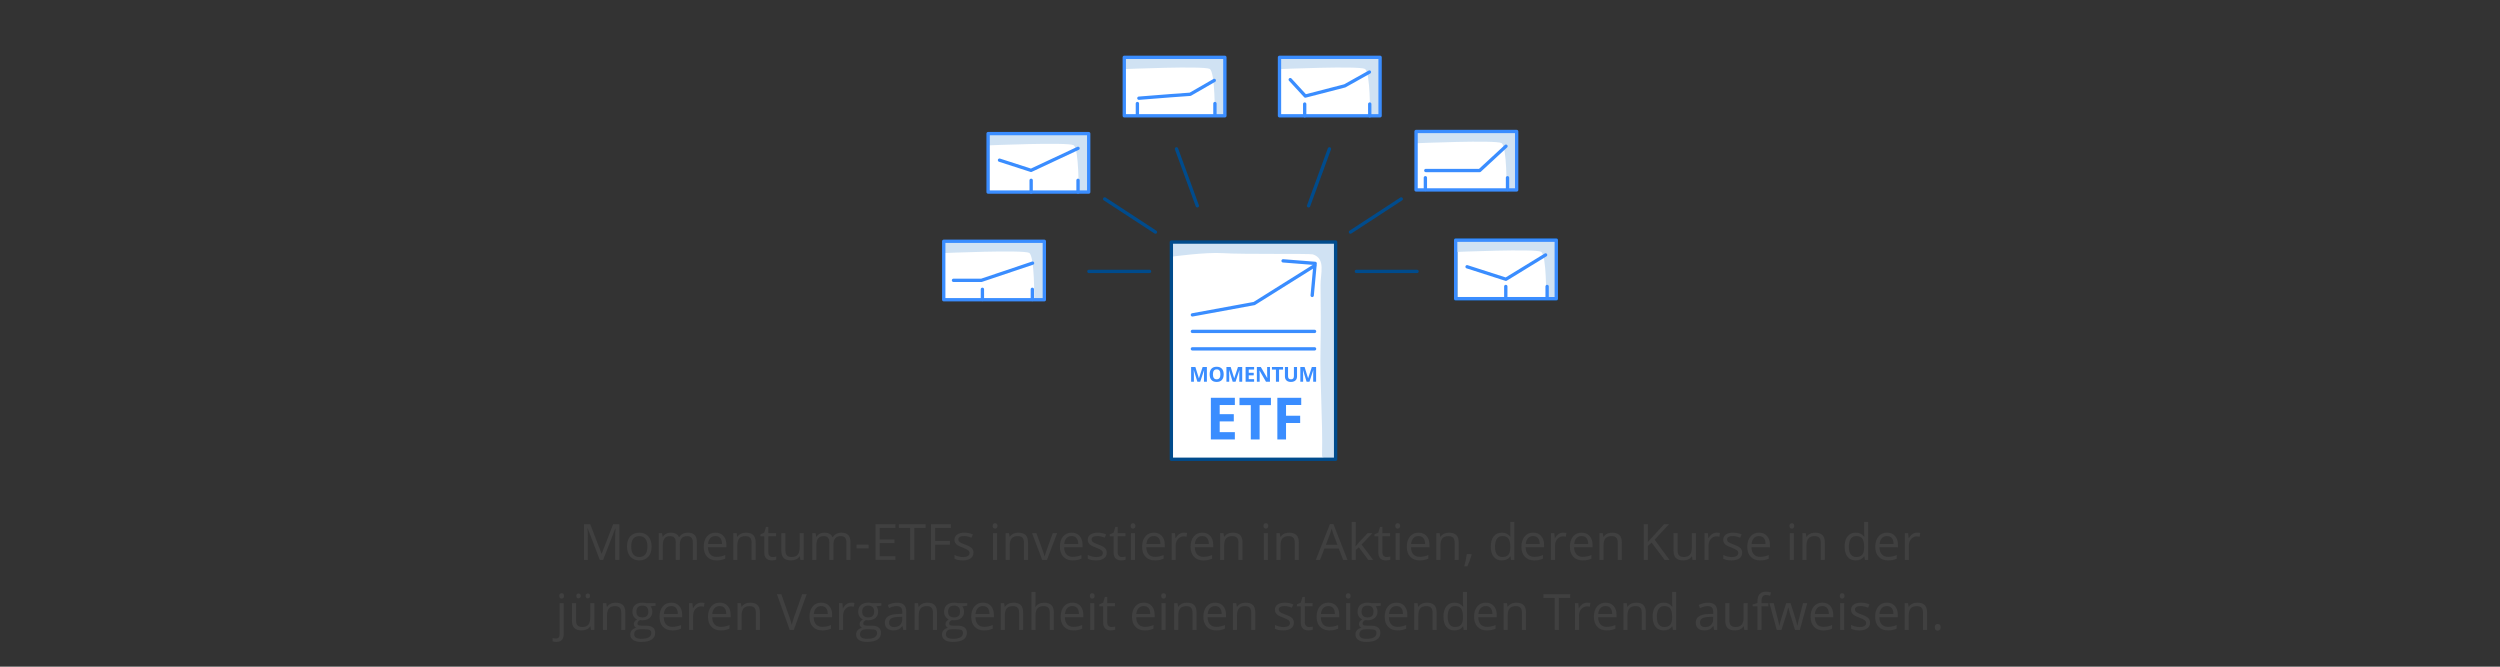 <?xml version="1.0" encoding="utf-8"?>
<!-- Generator: Adobe Illustrator 25.0.0, SVG Export Plug-In . SVG Version: 6.00 Build 0)  -->
<svg version="1.1" baseProfile="basic" id="Grafik" xmlns="http://www.w3.org/2000/svg" xmlns:xlink="http://www.w3.org/1999/xlink"
	 x="0px" y="0px" width="750px" height="200px" viewBox="0 0 750 200" xml:space="preserve">
<rect x="0" y="0" width="750" height="200" fill="#333333" stroke="none"/>
<style type="text/css">
	.st0{fill:#FFFFFF;}
	.st1{fill:none;stroke:#D7D7D7;stroke-linecap:round;stroke-linejoin:round;stroke-miterlimit:10;}
	.st2{fill:#E8F0F9;}
	.st3{fill:none;}
	.st4{fill:none;stroke:#004B8C;stroke-linecap:round;stroke-linejoin:round;stroke-miterlimit:10;}
	.st5{fill:none;stroke:#004B8C;stroke-width:2;stroke-linecap:round;stroke-linejoin:round;stroke-miterlimit:10;}
	.st6{fill:#D0E2F3;}
	.st7{fill:none;stroke:#3A8DFF;stroke-width:1.75;stroke-linecap:round;stroke-linejoin:round;}
	.st8{fill:none;stroke:#3A8DFF;stroke-width:1.75;stroke-linecap:round;stroke-linejoin:round;stroke-dasharray:0,2.959;}
	.st9{fill:none;stroke:#3A8DFF;stroke-miterlimit:10;}
	.st10{fill:none;stroke:#3A8DFF;stroke-width:1.75;stroke-linecap:round;stroke-linejoin:round;stroke-dasharray:0,2.9;}
	.st11{fill:#004B8C;}
	.st12{fill:none;stroke:#3A8DFF;stroke-linecap:round;stroke-linejoin:round;}
	.st13{fill:none;stroke:#3A8DFF;stroke-linecap:round;stroke-linejoin:round;stroke-dasharray:0.01,1.755;}
	.st14{fill:none;stroke:#3A8DFF;stroke-linecap:round;stroke-linejoin:round;stroke-miterlimit:10;}
	.st15{fill:#3A8DFF;}
	.st16{fill:none;stroke:#3A8DFF;stroke-linecap:round;stroke-linejoin:round;stroke-dasharray:0.01,1.754;}
	.st17{fill:none;stroke:#3A8DFF;stroke-linecap:round;stroke-linejoin:round;stroke-dasharray:0,1.688;}
	.st18{fill:none;stroke:#3A8DFF;stroke-linecap:round;stroke-linejoin:round;stroke-dasharray:0.011,1.869;}
	.st19{fill:none;stroke:#3A8DFF;stroke-linecap:round;stroke-linejoin:round;stroke-dasharray:0.01,1.802;}
	.st20{fill:none;stroke:#3A8DFF;stroke-linecap:round;stroke-linejoin:round;stroke-dasharray:0,1.685;}
	.st21{fill:none;stroke:#3A8DFF;stroke-linecap:round;stroke-linejoin:round;stroke-dasharray:0,1.733;}
	.st22{fill:none;stroke:#3A8DFF;stroke-linecap:round;stroke-linejoin:round;stroke-dasharray:0,1.731;}
	.st23{fill:none;stroke:#3A8DFF;stroke-linecap:round;stroke-linejoin:round;stroke-dasharray:0,1.689;}
	.st24{fill:none;stroke:#3A8DFF;stroke-linecap:round;stroke-linejoin:round;stroke-dasharray:0.011,1.939;}
	.st25{fill:none;stroke:#3A8DFF;stroke-linecap:round;stroke-linejoin:round;stroke-dasharray:0,1.684;}
	.st26{fill:none;stroke:#3A8DFF;stroke-linecap:round;stroke-linejoin:round;stroke-dasharray:0,1.749;}
	.st27{fill:none;stroke:#3A8DFF;stroke-linecap:round;stroke-linejoin:round;stroke-dasharray:0.011,2.009;}
	.st28{fill:none;stroke:#3A8DFF;stroke-linecap:round;stroke-linejoin:round;stroke-dasharray:0.01,1.762;}
	.st29{fill:none;stroke:#3A8DFF;stroke-linecap:round;stroke-linejoin:round;stroke-dasharray:0,1.716;}
	.st30{fill:none;stroke:#3A8DFF;stroke-linecap:round;stroke-linejoin:round;stroke-dasharray:0,1.738;}
	.st31{fill:none;stroke:#3A8DFF;stroke-linecap:round;stroke-linejoin:round;stroke-dasharray:0,1.693;}
	.st32{fill:none;stroke:#3A8DFF;stroke-linecap:round;stroke-linejoin:round;stroke-dasharray:0.011,1.895;}
	.st33{fill:none;stroke:#3A8DFF;stroke-linecap:round;stroke-linejoin:round;stroke-dasharray:0.011,1.843;}
	.st34{fill:none;stroke:#3A8DFF;stroke-linecap:round;stroke-linejoin:round;stroke-dasharray:0.01,1.755;}
	.st35{fill:none;stroke:#3A8DFF;stroke-linecap:round;stroke-linejoin:round;stroke-dasharray:0,1.474;}
	.st36{fill:none;stroke:#3A8DFF;stroke-linecap:round;stroke-linejoin:round;stroke-dasharray:0,1.72;}
	.st37{fill:none;stroke:#3A8DFF;stroke-linecap:round;stroke-linejoin:round;stroke-dasharray:0,1.66;}
	.st38{fill:none;stroke:#3A8DFF;stroke-linecap:round;stroke-linejoin:round;stroke-dasharray:0,1.69;}
	.st39{fill:none;stroke:#3A8DFF;stroke-linecap:round;stroke-linejoin:round;stroke-dasharray:0.011,1.835;}
	.st40{fill:none;stroke:#3A8DFF;stroke-linecap:round;stroke-linejoin:round;stroke-dasharray:0,1.653;}
	.st41{fill:none;stroke:#3A8DFF;stroke-linecap:round;stroke-linejoin:round;stroke-dasharray:0,1.67;}
	.st42{fill:none;stroke:#3A8DFF;stroke-linecap:round;stroke-linejoin:round;stroke-dasharray:0.01,1.809;}
	.st43{fill:none;stroke:#3A8DFF;stroke-linecap:round;stroke-linejoin:round;stroke-dasharray:0.011,1.88;}
	.st44{fill:none;stroke:#3A8DFF;stroke-linecap:round;stroke-linejoin:round;stroke-dasharray:0,1.582;}
	.st45{fill:none;stroke:#3A8DFF;stroke-linecap:round;stroke-linejoin:round;stroke-dasharray:0.01,1.825;}
	.st46{fill:none;stroke:#3A8DFF;stroke-linecap:round;stroke-linejoin:round;stroke-dasharray:0.011,1.907;}
	.st47{fill:none;stroke:#3A8DFF;stroke-linecap:round;stroke-linejoin:round;stroke-dasharray:0,1.725;}
	.st48{fill:none;stroke:#3A8DFF;stroke-linecap:round;stroke-linejoin:round;stroke-dasharray:0.01,1.775;}
	.st49{fill:none;stroke:#3A8DFF;stroke-linecap:round;stroke-linejoin:round;stroke-dasharray:0.011,1.901;}
	.st50{fill:none;stroke:#3A8DFF;stroke-linecap:round;stroke-linejoin:round;stroke-dasharray:0.01,1.762;}
	.st51{fill:none;stroke:#3A8DFF;stroke-linecap:round;stroke-linejoin:round;stroke-dasharray:0,1.59;}
	.st52{fill:none;stroke:#3A8DFF;stroke-linecap:round;stroke-linejoin:round;stroke-dasharray:0,1.718;}
	.st53{fill:none;stroke:#3A8DFF;stroke-linecap:round;stroke-linejoin:round;stroke-dasharray:0,1.582;}
	.st54{fill:#004B8C;stroke:#004B8C;stroke-width:0.5;stroke-miterlimit:10;}
	.st55{fill:#156CC4;stroke:#004B8C;stroke-width:0.5;stroke-miterlimit:10;}
	.st56{fill:#003554;stroke:#004B8C;stroke-width:0.5;stroke-miterlimit:10;}
	.st57{fill:#404040;}
	.st58{fill:none;stroke:#3A8DFF;stroke-width:1.25;stroke-linecap:round;stroke-linejoin:round;}
	.st59{fill:none;stroke:#3A8DFF;stroke-width:1.25;stroke-linecap:round;stroke-linejoin:round;stroke-dasharray:1.992,3.485;}
	.st60{fill:none;stroke:#3A8DFF;stroke-width:1.25;stroke-linecap:round;stroke-linejoin:round;stroke-dasharray:2.033,3.558;}
	.st61{fill:none;stroke:#3A8DFF;stroke-width:1.25;stroke-linecap:round;stroke-linejoin:round;stroke-dasharray:1.992,3.485;}
	.st62{fill:none;stroke:#3A8DFF;stroke-width:1.25;stroke-linecap:round;stroke-linejoin:round;stroke-dasharray:2.148,3.758;}
	.st63{fill:none;stroke:#3A8DFF;stroke-width:1.25;stroke-linecap:round;stroke-linejoin:round;stroke-dasharray:2.148,3.758;}
	.st64{fill:none;stroke:#004B8C;stroke-miterlimit:10;}
	.st65{fill:#FFFFFF;stroke:#004B8C;stroke-miterlimit:10;}
	.st66{fill:none;stroke:#D7D7D7;stroke-miterlimit:10;}
	.st67{fill:none;stroke:#D7D7D7;stroke-width:2;stroke-miterlimit:10;}
	.st68{fill:#929292;}
	.st69{fill:none;stroke:#004B8C;stroke-width:2;stroke-miterlimit:10;}
	.st70{fill:none;stroke:#3A8DFF;stroke-linecap:round;stroke-linejoin:round;stroke-dasharray:0,2.031;}
	.st71{fill:none;stroke:#3A8DFF;stroke-linecap:round;stroke-linejoin:round;stroke-dasharray:0,2.022;}
	.st72{fill:none;stroke:#3A8DFF;stroke-linecap:round;stroke-linejoin:round;stroke-dasharray:0,2.009;}
	.st73{fill:#FFFFFF;stroke:#3A8DFF;stroke-miterlimit:10;}
	.st74{fill:#9CC6FF;}
	.st75{fill:none;stroke:#3A8DFF;stroke-linecap:round;stroke-linejoin:round;stroke-dasharray:0,1.971;}
	.st76{fill:none;stroke:#3A8DFF;stroke-linecap:round;stroke-linejoin:round;stroke-dasharray:0,1.977;}
	.st77{fill:none;stroke:#3A8DFF;stroke-linecap:round;stroke-linejoin:round;stroke-dasharray:0,2.026;}
	.st78{fill:none;stroke:#3A8DFF;stroke-linecap:round;stroke-linejoin:round;stroke-dasharray:0,2.085;}
	.st79{fill:none;stroke:#3A8DFF;stroke-width:2;stroke-linecap:round;stroke-linejoin:round;stroke-miterlimit:10;}
	.st80{fill:none;stroke:#004B8C;stroke-width:2;stroke-linecap:round;stroke-miterlimit:10;}
	.st81{fill:none;stroke:#3A8DFF;stroke-width:2;stroke-linecap:round;stroke-miterlimit:10;}
	.st82{fill:#FFFFFF;stroke:#004B8C;stroke-linecap:round;stroke-linejoin:round;stroke-miterlimit:10;}
	.st83{fill:#3A8DFF;stroke:#004B8C;stroke-linecap:round;stroke-linejoin:round;stroke-miterlimit:10;}
	.st84{fill:#D7D7D7;}
	.st85{fill:none;stroke:#3A8DFF;stroke-linecap:round;stroke-miterlimit:10;}
	.st86{fill:none;stroke:#004B8C;stroke-linecap:round;stroke-linejoin:round;}
</style>
<g>
	<rect x="166.595" y="155.119" class="st3" width="416.81" height="42.339"/>
	<path class="st57" d="M179.934,167.973l-3.633-9.492h-0.059c0.068,0.752,0.103,1.646,0.103,2.681v6.812h-1.15v-10.708h1.875
		l3.391,8.833h0.059l3.42-8.833h1.86v10.708h-1.245v-6.899c0-0.791,0.034-1.65,0.103-2.578H184.6l-3.662,9.478H179.934z"/>
	<path class="st57" d="M195.483,163.952c0,1.31-0.33,2.331-0.989,3.065c-0.659,0.735-1.57,1.103-2.732,1.103
		c-0.718,0-1.355-0.168-1.912-0.506c-0.557-0.336-0.986-0.82-1.289-1.449c-0.303-0.631-0.454-1.367-0.454-2.213
		c0-1.308,0.327-2.327,0.981-3.058c0.654-0.729,1.562-1.095,2.725-1.095c1.123,0,2.015,0.373,2.677,1.121
		C195.152,161.666,195.483,162.678,195.483,163.952z M189.368,163.952c0,1.025,0.205,1.808,0.615,2.344
		c0.41,0.538,1.013,0.807,1.809,0.807s1.4-0.268,1.812-0.803c0.413-0.534,0.619-1.316,0.619-2.348c0-1.02-0.207-1.795-0.619-2.325
		c-0.413-0.529-1.021-0.794-1.827-0.794c-0.796,0-1.396,0.261-1.802,0.783S189.368,162.917,189.368,163.952z"/>
	<path class="st57" d="M207.847,167.973v-5.223c0-0.639-0.137-1.119-0.41-1.438c-0.273-0.32-0.698-0.479-1.274-0.479
		c-0.757,0-1.316,0.217-1.677,0.651s-0.542,1.104-0.542,2.007v4.482h-1.216v-5.223c0-0.639-0.137-1.119-0.41-1.438
		c-0.273-0.32-0.701-0.479-1.282-0.479c-0.762,0-1.32,0.228-1.673,0.685c-0.354,0.456-0.531,1.204-0.531,2.245v4.211h-1.216v-8.027
		h0.989l0.198,1.099h0.059c0.229-0.391,0.553-0.696,0.971-0.915c0.417-0.221,0.885-0.33,1.402-0.33c1.255,0,2.075,0.454,2.461,1.362
		h0.059c0.239-0.42,0.586-0.752,1.04-0.996s0.972-0.366,1.553-0.366c0.908,0,1.588,0.233,2.04,0.699
		c0.451,0.467,0.677,1.213,0.677,2.238v5.236H207.847z"/>
	<path class="st57" d="M214.958,168.119c-1.187,0-2.123-0.361-2.809-1.084s-1.029-1.726-1.029-3.01c0-1.294,0.319-2.322,0.956-3.084
		c0.638-0.762,1.493-1.143,2.567-1.143c1.006,0,1.802,0.331,2.388,0.992c0.586,0.662,0.879,1.535,0.879,2.619v0.769h-5.53
		c0.024,0.942,0.262,1.658,0.714,2.146c0.451,0.489,1.087,0.732,1.908,0.732c0.864,0,1.719-0.18,2.563-0.541v1.084
		c-0.43,0.186-0.836,0.318-1.219,0.398C215.963,168.079,215.5,168.119,214.958,168.119z M214.629,160.817
		c-0.645,0-1.159,0.211-1.542,0.631s-0.609,1.001-0.677,1.742h4.197c0-0.766-0.171-1.354-0.513-1.761
		C215.752,161.021,215.264,160.817,214.629,160.817z"/>
	<path class="st57" d="M225.476,167.973v-5.193c0-0.653-0.149-1.143-0.447-1.465s-0.764-0.482-1.399-0.482
		c-0.84,0-1.455,0.227-1.846,0.681s-0.586,1.204-0.586,2.249v4.211h-1.216v-8.027h0.989l0.198,1.099h0.059
		c0.249-0.396,0.598-0.702,1.047-0.919c0.449-0.218,0.95-0.326,1.501-0.326c0.967,0,1.694,0.233,2.183,0.699
		c0.488,0.467,0.732,1.213,0.732,2.238v5.236H225.476z"/>
	<path class="st57" d="M231.782,167.116c0.215,0,0.422-0.016,0.623-0.047c0.2-0.032,0.359-0.064,0.476-0.1v0.931
		c-0.132,0.063-0.326,0.116-0.582,0.157c-0.257,0.042-0.487,0.062-0.692,0.062c-1.553,0-2.329-0.817-2.329-2.453v-4.775h-1.15
		v-0.586l1.15-0.506l0.513-1.714h0.703v1.86h2.329v0.945h-2.329v4.724c0,0.483,0.115,0.854,0.344,1.113
		S231.382,167.116,231.782,167.116z"/>
	<path class="st57" d="M235.627,159.946v5.207c0,0.655,0.149,1.143,0.447,1.465s0.764,0.484,1.399,0.484
		c0.84,0,1.454-0.229,1.842-0.689c0.389-0.458,0.583-1.208,0.583-2.248v-4.219h1.216v8.027h-1.003l-0.176-1.076h-0.066
		c-0.249,0.395-0.595,0.698-1.037,0.908c-0.442,0.209-0.946,0.314-1.512,0.314c-0.977,0-1.708-0.231-2.194-0.695
		s-0.729-1.206-0.729-2.227v-5.252H235.627z"/>
	<path class="st57" d="M253.923,167.973v-5.223c0-0.639-0.137-1.119-0.41-1.438c-0.273-0.32-0.698-0.479-1.274-0.479
		c-0.757,0-1.316,0.217-1.677,0.651s-0.542,1.104-0.542,2.007v4.482h-1.216v-5.223c0-0.639-0.137-1.119-0.41-1.438
		c-0.273-0.32-0.701-0.479-1.282-0.479c-0.762,0-1.32,0.228-1.673,0.685c-0.354,0.456-0.531,1.204-0.531,2.245v4.211h-1.216v-8.027
		h0.989l0.198,1.099h0.059c0.229-0.391,0.553-0.696,0.971-0.915c0.417-0.221,0.885-0.33,1.402-0.33c1.255,0,2.075,0.454,2.461,1.362
		h0.059c0.239-0.42,0.586-0.752,1.04-0.996s0.972-0.366,1.553-0.366c0.908,0,1.588,0.233,2.04,0.699
		c0.451,0.467,0.677,1.213,0.677,2.238v5.236H253.923z"/>
	<path class="st57" d="M256.97,164.508v-1.113h3.596v1.113H256.97z"/>
	<path class="st57" d="M268.623,167.973h-5.969v-10.708h5.969v1.106h-4.724v3.449h4.438v1.099h-4.438v3.94h4.724V167.973z"/>
	<path class="st57" d="M274.292,167.973h-1.245v-9.602h-3.391v-1.106h8.027v1.106h-3.391V167.973z"/>
	<path class="st57" d="M280.54,167.973h-1.245v-10.708h5.969v1.106h-4.724v3.918h4.438v1.105h-4.438V167.973z"/>
	<path class="st57" d="M292.031,165.784c0,0.746-0.278,1.323-0.835,1.729s-1.338,0.607-2.344,0.607c-1.064,0-1.895-0.168-2.49-0.506
		v-1.127c0.386,0.195,0.799,0.349,1.242,0.461c0.441,0.112,0.868,0.168,1.278,0.168c0.635,0,1.123-0.101,1.465-0.304
		c0.342-0.202,0.513-0.511,0.513-0.927c0-0.312-0.135-0.579-0.407-0.802c-0.271-0.222-0.799-0.484-1.585-0.787
		c-0.747-0.278-1.278-0.521-1.593-0.729c-0.314-0.208-0.549-0.443-0.703-0.707c-0.153-0.264-0.23-0.579-0.23-0.944
		c0-0.654,0.266-1.171,0.798-1.55c0.532-0.378,1.262-0.567,2.19-0.567c0.864,0,1.709,0.176,2.534,0.527l-0.432,0.988
		c-0.806-0.331-1.536-0.498-2.19-0.498c-0.576,0-1.011,0.091-1.304,0.271s-0.439,0.43-0.439,0.747c0,0.215,0.055,0.398,0.165,0.55
		c0.109,0.151,0.287,0.295,0.531,0.432s0.713,0.335,1.406,0.594c0.952,0.347,1.595,0.695,1.93,1.047
		C291.864,164.809,292.031,165.251,292.031,165.784z"/>
	<path class="st57" d="M297.803,157.77c0-0.277,0.068-0.481,0.205-0.611c0.137-0.129,0.308-0.193,0.513-0.193
		c0.195,0,0.364,0.065,0.505,0.197s0.212,0.335,0.212,0.607c0,0.274-0.071,0.478-0.212,0.612c-0.142,0.134-0.31,0.201-0.505,0.201
		c-0.205,0-0.376-0.067-0.513-0.201C297.871,158.247,297.803,158.044,297.803,157.77z M299.121,167.973h-1.216v-8.027h1.216V167.973
		z"/>
	<path class="st57" d="M307.192,167.973v-5.193c0-0.653-0.149-1.143-0.447-1.465s-0.764-0.482-1.399-0.482
		c-0.84,0-1.455,0.227-1.846,0.681s-0.586,1.204-0.586,2.249v4.211h-1.216v-8.027h0.989l0.198,1.099h0.059
		c0.249-0.396,0.598-0.702,1.047-0.919c0.449-0.218,0.95-0.326,1.501-0.326c0.967,0,1.694,0.233,2.183,0.699
		c0.488,0.467,0.732,1.213,0.732,2.238v5.236H307.192z"/>
	<path class="st57" d="M312.664,167.973l-3.047-8.027h1.304l1.729,4.761c0.391,1.113,0.62,1.836,0.688,2.168h0.059
		c0.054-0.259,0.224-0.795,0.509-1.607c0.286-0.813,0.927-2.587,1.923-5.321h1.304l-3.047,8.027H312.664z"/>
	<path class="st57" d="M321.812,168.119c-1.187,0-2.123-0.361-2.809-1.084s-1.029-1.726-1.029-3.01c0-1.294,0.319-2.322,0.956-3.084
		c0.638-0.762,1.493-1.143,2.567-1.143c1.006,0,1.802,0.331,2.388,0.992c0.586,0.662,0.879,1.535,0.879,2.619v0.769h-5.53
		c0.024,0.942,0.262,1.658,0.714,2.146c0.451,0.489,1.087,0.732,1.908,0.732c0.864,0,1.719-0.18,2.563-0.541v1.084
		c-0.43,0.186-0.836,0.318-1.219,0.398C322.816,168.079,322.354,168.119,321.812,168.119z M321.482,160.817
		c-0.645,0-1.159,0.211-1.542,0.631s-0.609,1.001-0.677,1.742h4.197c0-0.766-0.171-1.354-0.513-1.761
		C322.605,161.021,322.117,160.817,321.482,160.817z"/>
	<path class="st57" d="M332.014,165.784c0,0.746-0.278,1.323-0.835,1.729s-1.338,0.607-2.344,0.607c-1.064,0-1.895-0.168-2.49-0.506
		v-1.127c0.386,0.195,0.799,0.349,1.242,0.461c0.441,0.112,0.868,0.168,1.278,0.168c0.635,0,1.123-0.101,1.465-0.304
		c0.342-0.202,0.513-0.511,0.513-0.927c0-0.312-0.135-0.579-0.407-0.802c-0.271-0.222-0.799-0.484-1.585-0.787
		c-0.747-0.278-1.278-0.521-1.593-0.729c-0.314-0.208-0.549-0.443-0.703-0.707c-0.153-0.264-0.23-0.579-0.23-0.944
		c0-0.654,0.266-1.171,0.798-1.55c0.532-0.378,1.262-0.567,2.19-0.567c0.864,0,1.709,0.176,2.534,0.527l-0.432,0.988
		c-0.806-0.331-1.536-0.498-2.19-0.498c-0.576,0-1.011,0.091-1.304,0.271s-0.439,0.43-0.439,0.747c0,0.215,0.055,0.398,0.165,0.55
		c0.109,0.151,0.287,0.295,0.531,0.432s0.713,0.335,1.406,0.594c0.952,0.347,1.595,0.695,1.93,1.047
		C331.847,164.809,332.014,165.251,332.014,165.784z"/>
	<path class="st57" d="M336.584,167.116c0.215,0,0.422-0.016,0.623-0.047c0.2-0.032,0.359-0.064,0.476-0.1v0.931
		c-0.132,0.063-0.326,0.116-0.582,0.157c-0.257,0.042-0.487,0.062-0.692,0.062c-1.553,0-2.329-0.817-2.329-2.453v-4.775h-1.15
		v-0.586l1.15-0.506l0.513-1.714h0.703v1.86h2.329v0.945h-2.329v4.724c0,0.483,0.115,0.854,0.344,1.113
		S336.184,167.116,336.584,167.116z"/>
	<path class="st57" d="M339.185,157.77c0-0.277,0.068-0.481,0.205-0.611c0.137-0.129,0.308-0.193,0.513-0.193
		c0.195,0,0.364,0.065,0.505,0.197s0.212,0.335,0.212,0.607c0,0.274-0.071,0.478-0.212,0.612c-0.142,0.134-0.31,0.201-0.505,0.201
		c-0.205,0-0.376-0.067-0.513-0.201C339.253,158.247,339.185,158.044,339.185,157.77z M340.503,167.973h-1.216v-8.027h1.216V167.973
		z"/>
	<path class="st57" d="M346.472,168.119c-1.187,0-2.123-0.361-2.809-1.084s-1.029-1.726-1.029-3.01c0-1.294,0.319-2.322,0.956-3.084
		c0.638-0.762,1.493-1.143,2.567-1.143c1.006,0,1.802,0.331,2.388,0.992c0.586,0.662,0.879,1.535,0.879,2.619v0.769h-5.53
		c0.024,0.942,0.262,1.658,0.714,2.146c0.451,0.489,1.087,0.732,1.908,0.732c0.864,0,1.719-0.18,2.563-0.541v1.084
		c-0.43,0.186-0.836,0.318-1.219,0.398C347.477,168.079,347.014,168.119,346.472,168.119z M346.143,160.817
		c-0.645,0-1.159,0.211-1.542,0.631s-0.609,1.001-0.677,1.742h4.197c0-0.766-0.171-1.354-0.513-1.761
		C347.266,161.021,346.777,160.817,346.143,160.817z"/>
	<path class="st57" d="M355.159,159.799c0.356,0,0.676,0.029,0.959,0.088l-0.168,1.128c-0.332-0.073-0.625-0.11-0.879-0.11
		c-0.649,0-1.205,0.264-1.666,0.791c-0.462,0.527-0.692,1.185-0.692,1.971v4.307h-1.216v-8.027h1.003l0.139,1.486h0.059
		c0.298-0.521,0.657-0.925,1.077-1.208S354.656,159.799,355.159,159.799z"/>
	<path class="st57" d="M361.011,168.119c-1.187,0-2.123-0.361-2.809-1.084s-1.029-1.726-1.029-3.01c0-1.294,0.319-2.322,0.956-3.084
		c0.638-0.762,1.493-1.143,2.567-1.143c1.006,0,1.802,0.331,2.388,0.992c0.586,0.662,0.879,1.535,0.879,2.619v0.769h-5.53
		c0.024,0.942,0.262,1.658,0.714,2.146c0.451,0.489,1.087,0.732,1.908,0.732c0.864,0,1.719-0.18,2.563-0.541v1.084
		c-0.43,0.186-0.836,0.318-1.219,0.398C362.015,168.079,361.553,168.119,361.011,168.119z M360.681,160.817
		c-0.645,0-1.159,0.211-1.542,0.631s-0.609,1.001-0.677,1.742h4.197c0-0.766-0.171-1.354-0.513-1.761
		C361.804,161.021,361.316,160.817,360.681,160.817z"/>
	<path class="st57" d="M371.528,167.973v-5.193c0-0.653-0.148-1.143-0.445-1.465c-0.299-0.322-0.766-0.482-1.4-0.482
		c-0.84,0-1.455,0.227-1.846,0.681s-0.586,1.204-0.586,2.249v4.211h-1.215v-8.027h0.988l0.197,1.099h0.059
		c0.25-0.396,0.598-0.702,1.049-0.919c0.447-0.218,0.949-0.326,1.5-0.326c0.967,0,1.695,0.233,2.184,0.699
		c0.488,0.467,0.732,1.213,0.732,2.238v5.236H371.528z"/>
	<path class="st57" d="M379.036,157.77c0-0.277,0.068-0.481,0.205-0.611c0.137-0.129,0.308-0.193,0.513-0.193
		c0.195,0,0.363,0.065,0.506,0.197c0.141,0.132,0.212,0.335,0.212,0.607c0,0.274-0.071,0.478-0.212,0.612
		c-0.143,0.134-0.311,0.201-0.506,0.201c-0.205,0-0.376-0.067-0.513-0.201C379.104,158.247,379.036,158.044,379.036,157.77z
		 M380.354,167.973h-1.216v-8.027h1.216V167.973z"/>
	<path class="st57" d="M388.425,167.973v-5.193c0-0.653-0.149-1.143-0.446-1.465c-0.299-0.322-0.765-0.482-1.399-0.482
		c-0.84,0-1.455,0.227-1.846,0.681s-0.586,1.204-0.586,2.249v4.211h-1.216v-8.027h0.988l0.198,1.099h0.059
		c0.249-0.396,0.598-0.702,1.048-0.919c0.448-0.218,0.949-0.326,1.501-0.326c0.967,0,1.694,0.233,2.183,0.699
		c0.488,0.467,0.732,1.213,0.732,2.238v5.236H388.425z"/>
	<path class="st57" d="M402.949,167.973l-1.333-3.406h-4.292l-1.318,3.406h-1.26l4.233-10.752h1.048l4.211,10.752H402.949z
		 M401.229,163.447l-1.246-3.317c-0.16-0.42-0.327-0.936-0.498-1.546c-0.107,0.469-0.261,0.984-0.461,1.546l-1.26,3.317H401.229z"/>
	<path class="st57" d="M406.729,163.864c0.21-0.297,0.529-0.688,0.959-1.172l2.594-2.746h1.442l-3.252,3.42l3.479,4.607h-1.473
		l-2.834-3.794l-0.916,0.791v3.003h-1.201v-11.396h1.201v6.043c0,0.269-0.02,0.684-0.059,1.244H406.729z"/>
	<path class="st57" d="M415.993,167.116c0.215,0,0.422-0.016,0.622-0.047c0.2-0.032,0.359-0.064,0.477-0.1v0.931
		c-0.132,0.063-0.326,0.116-0.582,0.157c-0.257,0.042-0.487,0.062-0.692,0.062c-1.553,0-2.329-0.817-2.329-2.453v-4.775h-1.15
		v-0.586l1.15-0.506l0.513-1.714h0.703v1.86h2.329v0.945h-2.329v4.724c0,0.483,0.114,0.854,0.345,1.113
		C415.277,166.987,415.593,167.116,415.993,167.116z"/>
	<path class="st57" d="M418.593,157.77c0-0.277,0.068-0.481,0.205-0.611c0.137-0.129,0.308-0.193,0.513-0.193
		c0.195,0,0.363,0.065,0.506,0.197c0.141,0.132,0.212,0.335,0.212,0.607c0,0.274-0.071,0.478-0.212,0.612
		c-0.143,0.134-0.311,0.201-0.506,0.201c-0.205,0-0.376-0.067-0.513-0.201C418.661,158.247,418.593,158.044,418.593,157.77z
		 M419.911,167.973h-1.216v-8.027h1.216V167.973z"/>
	<path class="st57" d="M425.88,168.119c-1.186,0-2.122-0.361-2.809-1.084c-0.686-0.723-1.029-1.726-1.029-3.01
		c0-1.294,0.319-2.322,0.956-3.084c0.638-0.762,1.493-1.143,2.567-1.143c1.006,0,1.802,0.331,2.388,0.992
		c0.586,0.662,0.879,1.535,0.879,2.619v0.769h-5.53c0.024,0.942,0.263,1.658,0.715,2.146c0.451,0.489,1.088,0.732,1.908,0.732
		c0.863,0,1.718-0.18,2.562-0.541v1.084c-0.43,0.186-0.836,0.318-1.219,0.398C426.885,168.079,426.423,168.119,425.88,168.119z
		 M425.551,160.817c-0.645,0-1.158,0.211-1.542,0.631c-0.383,0.42-0.609,1.001-0.678,1.742h4.197c0-0.766-0.171-1.354-0.513-1.761
		C426.674,161.021,426.186,160.817,425.551,160.817z"/>
	<path class="st57" d="M436.397,167.973v-5.193c0-0.653-0.149-1.143-0.446-1.465c-0.299-0.322-0.765-0.482-1.399-0.482
		c-0.84,0-1.455,0.227-1.846,0.681s-0.586,1.204-0.586,2.249v4.211h-1.216v-8.027h0.988l0.198,1.099h0.059
		c0.249-0.396,0.598-0.702,1.048-0.919c0.448-0.218,0.949-0.326,1.501-0.326c0.967,0,1.694,0.233,2.183,0.699
		c0.488,0.467,0.732,1.213,0.732,2.238v5.236H436.397z"/>
	<path class="st57" d="M441.386,166.23l0.11,0.169c-0.128,0.488-0.311,1.056-0.55,1.702c-0.239,0.647-0.488,1.249-0.747,1.806
		h-0.916c0.133-0.508,0.277-1.135,0.437-1.883c0.158-0.746,0.27-1.345,0.333-1.794H441.386z"/>
	<path class="st57" d="M453.148,166.897h-0.065c-0.562,0.815-1.402,1.223-2.52,1.223c-1.051,0-1.867-0.359-2.45-1.076
		c-0.584-0.719-0.876-1.738-0.876-3.062c0-1.322,0.293-2.351,0.879-3.083s1.401-1.099,2.447-1.099c1.088,0,1.923,0.396,2.504,1.187
		h0.096l-0.051-0.579l-0.029-0.563v-3.267h1.215v11.396h-0.988L453.148,166.897z M450.717,167.102c0.83,0,1.432-0.227,1.806-0.678
		c0.373-0.452,0.561-1.181,0.561-2.187v-0.257c0-1.137-0.189-1.949-0.568-2.435c-0.378-0.486-0.982-0.729-1.812-0.729
		c-0.713,0-1.259,0.277-1.637,0.832c-0.379,0.554-0.568,1.336-0.568,2.348c0,1.025,0.188,1.799,0.564,2.321
		S449.989,167.102,450.717,167.102z"/>
	<path class="st57" d="M460.268,168.119c-1.186,0-2.122-0.361-2.809-1.084c-0.686-0.723-1.029-1.726-1.029-3.01
		c0-1.294,0.319-2.322,0.956-3.084c0.638-0.762,1.493-1.143,2.567-1.143c1.006,0,1.802,0.331,2.388,0.992
		c0.586,0.662,0.879,1.535,0.879,2.619v0.769h-5.53c0.024,0.942,0.263,1.658,0.715,2.146c0.451,0.489,1.088,0.732,1.908,0.732
		c0.863,0,1.718-0.18,2.562-0.541v1.084c-0.43,0.186-0.836,0.318-1.219,0.398C461.272,168.079,460.811,168.119,460.268,168.119z
		 M459.938,160.817c-0.645,0-1.158,0.211-1.542,0.631c-0.383,0.42-0.609,1.001-0.678,1.742h4.197c0-0.766-0.171-1.354-0.513-1.761
		C461.062,161.021,460.573,160.817,459.938,160.817z"/>
	<path class="st57" d="M468.955,159.799c0.356,0,0.676,0.029,0.959,0.088l-0.168,1.128c-0.332-0.073-0.625-0.11-0.879-0.11
		c-0.649,0-1.205,0.264-1.666,0.791c-0.462,0.527-0.692,1.185-0.692,1.971v4.307h-1.216v-8.027h1.004l0.139,1.486h0.059
		c0.298-0.521,0.656-0.925,1.076-1.208S468.452,159.799,468.955,159.799z"/>
	<path class="st57" d="M474.807,168.119c-1.186,0-2.122-0.361-2.809-1.084c-0.686-0.723-1.029-1.726-1.029-3.01
		c0-1.294,0.319-2.322,0.956-3.084c0.638-0.762,1.493-1.143,2.567-1.143c1.006,0,1.802,0.331,2.388,0.992
		c0.586,0.662,0.879,1.535,0.879,2.619v0.769h-5.53c0.024,0.942,0.263,1.658,0.715,2.146c0.451,0.489,1.088,0.732,1.908,0.732
		c0.863,0,1.718-0.18,2.562-0.541v1.084c-0.43,0.186-0.836,0.318-1.219,0.398C475.812,168.079,475.35,168.119,474.807,168.119z
		 M474.478,160.817c-0.645,0-1.158,0.211-1.542,0.631c-0.383,0.42-0.609,1.001-0.678,1.742h4.197c0-0.766-0.171-1.354-0.513-1.761
		C475.601,161.021,475.112,160.817,474.478,160.817z"/>
	<path class="st57" d="M485.325,167.973v-5.193c0-0.653-0.149-1.143-0.446-1.465c-0.299-0.322-0.765-0.482-1.399-0.482
		c-0.84,0-1.455,0.227-1.846,0.681s-0.586,1.204-0.586,2.249v4.211h-1.216v-8.027h0.988l0.198,1.099h0.059
		c0.249-0.396,0.598-0.702,1.048-0.919c0.448-0.218,0.949-0.326,1.501-0.326c0.967,0,1.694,0.233,2.183,0.699
		c0.488,0.467,0.732,1.213,0.732,2.238v5.236H485.325z"/>
	<path class="st57" d="M500.854,167.973h-1.465l-3.904-5.193l-1.121,0.996v4.197h-1.244v-10.708h1.244v5.31l4.856-5.31h1.472
		l-4.307,4.651L500.854,167.973z"/>
	<path class="st57" d="M503.285,159.946v5.207c0,0.655,0.148,1.143,0.447,1.465c0.297,0.322,0.764,0.484,1.398,0.484
		c0.84,0,1.454-0.229,1.842-0.689c0.389-0.458,0.582-1.208,0.582-2.248v-4.219h1.217v8.027h-1.004l-0.176-1.076h-0.066
		c-0.248,0.395-0.594,0.698-1.036,0.908c-0.441,0.209-0.946,0.314-1.513,0.314c-0.977,0-1.707-0.231-2.193-0.695
		c-0.485-0.464-0.729-1.206-0.729-2.227v-5.252H503.285z"/>
	<path class="st57" d="M515.012,159.799c0.356,0,0.676,0.029,0.959,0.088l-0.168,1.128c-0.332-0.073-0.625-0.11-0.879-0.11
		c-0.649,0-1.205,0.264-1.666,0.791c-0.462,0.527-0.692,1.185-0.692,1.971v4.307h-1.216v-8.027h1.004l0.139,1.486h0.059
		c0.298-0.521,0.656-0.925,1.076-1.208S514.509,159.799,515.012,159.799z"/>
	<path class="st57" d="M522.65,165.784c0,0.746-0.277,1.323-0.834,1.729s-1.339,0.607-2.344,0.607c-1.065,0-1.896-0.168-2.49-0.506
		v-1.127c0.385,0.195,0.799,0.349,1.241,0.461c0.441,0.112,0.868,0.168,1.278,0.168c0.634,0,1.122-0.101,1.465-0.304
		c0.341-0.202,0.512-0.511,0.512-0.927c0-0.312-0.135-0.579-0.406-0.802c-0.271-0.222-0.8-0.484-1.586-0.787
		c-0.746-0.278-1.277-0.521-1.593-0.729c-0.314-0.208-0.549-0.443-0.703-0.707c-0.153-0.264-0.23-0.579-0.23-0.944
		c0-0.654,0.266-1.171,0.798-1.55c0.532-0.378,1.263-0.567,2.19-0.567c0.864,0,1.709,0.176,2.534,0.527l-0.432,0.988
		c-0.807-0.331-1.536-0.498-2.19-0.498c-0.576,0-1.011,0.091-1.304,0.271s-0.439,0.43-0.439,0.747c0,0.215,0.055,0.398,0.165,0.55
		c0.109,0.151,0.286,0.295,0.53,0.432s0.713,0.335,1.406,0.594c0.953,0.347,1.596,0.695,1.931,1.047
		C522.483,164.809,522.65,165.251,522.65,165.784z"/>
	<path class="st57" d="M528.02,168.119c-1.186,0-2.122-0.361-2.809-1.084c-0.686-0.723-1.029-1.726-1.029-3.01
		c0-1.294,0.319-2.322,0.956-3.084c0.638-0.762,1.493-1.143,2.567-1.143c1.006,0,1.802,0.331,2.388,0.992
		c0.586,0.662,0.879,1.535,0.879,2.619v0.769h-5.53c0.024,0.942,0.263,1.658,0.715,2.146c0.451,0.489,1.088,0.732,1.908,0.732
		c0.863,0,1.718-0.18,2.562-0.541v1.084c-0.43,0.186-0.836,0.318-1.219,0.398C529.024,168.079,528.562,168.119,528.02,168.119z
		 M527.69,160.817c-0.645,0-1.158,0.211-1.542,0.631c-0.383,0.42-0.609,1.001-0.678,1.742h4.197c0-0.766-0.171-1.354-0.513-1.761
		C528.813,161.021,528.325,160.817,527.69,160.817z"/>
	<path class="st57" d="M536.839,157.77c0-0.277,0.068-0.481,0.205-0.611c0.137-0.129,0.308-0.193,0.513-0.193
		c0.195,0,0.363,0.065,0.506,0.197c0.141,0.132,0.212,0.335,0.212,0.607c0,0.274-0.071,0.478-0.212,0.612
		c-0.143,0.134-0.311,0.201-0.506,0.201c-0.205,0-0.376-0.067-0.513-0.201C536.907,158.247,536.839,158.044,536.839,157.77z
		 M538.157,167.973h-1.216v-8.027h1.216V167.973z"/>
	<path class="st57" d="M546.229,167.973v-5.193c0-0.653-0.149-1.143-0.446-1.465c-0.299-0.322-0.765-0.482-1.399-0.482
		c-0.84,0-1.455,0.227-1.846,0.681s-0.586,1.204-0.586,2.249v4.211h-1.216v-8.027h0.988l0.198,1.099h0.059
		c0.249-0.396,0.598-0.702,1.048-0.919c0.448-0.218,0.949-0.326,1.501-0.326c0.967,0,1.694,0.233,2.183,0.699
		c0.488,0.467,0.732,1.213,0.732,2.238v5.236H546.229z"/>
	<path class="st57" d="M559.302,166.897h-0.065c-0.562,0.815-1.402,1.223-2.52,1.223c-1.051,0-1.867-0.359-2.45-1.076
		c-0.584-0.719-0.876-1.738-0.876-3.062c0-1.322,0.293-2.351,0.879-3.083s1.401-1.099,2.447-1.099c1.088,0,1.923,0.396,2.504,1.187
		h0.096l-0.051-0.579l-0.029-0.563v-3.267h1.215v11.396h-0.988L559.302,166.897z M556.87,167.102c0.83,0,1.432-0.227,1.806-0.678
		c0.373-0.452,0.561-1.181,0.561-2.187v-0.257c0-1.137-0.189-1.949-0.568-2.435c-0.378-0.486-0.982-0.729-1.812-0.729
		c-0.713,0-1.259,0.277-1.637,0.832c-0.379,0.554-0.568,1.336-0.568,2.348c0,1.025,0.188,1.799,0.564,2.321
		S556.143,167.102,556.87,167.102z"/>
	<path class="st57" d="M566.42,168.119c-1.186,0-2.122-0.361-2.809-1.084c-0.686-0.723-1.029-1.726-1.029-3.01
		c0-1.294,0.319-2.322,0.956-3.084c0.638-0.762,1.493-1.143,2.567-1.143c1.006,0,1.802,0.331,2.388,0.992
		c0.586,0.662,0.879,1.535,0.879,2.619v0.769h-5.53c0.024,0.942,0.263,1.658,0.715,2.146c0.451,0.489,1.088,0.732,1.908,0.732
		c0.863,0,1.718-0.18,2.562-0.541v1.084c-0.43,0.186-0.836,0.318-1.219,0.398C567.425,168.079,566.963,168.119,566.42,168.119z
		 M566.091,160.817c-0.645,0-1.158,0.211-1.542,0.631c-0.383,0.42-0.609,1.001-0.678,1.742h4.197c0-0.766-0.171-1.354-0.513-1.761
		C567.214,161.021,566.726,160.817,566.091,160.817z"/>
	<path class="st57" d="M575.107,159.799c0.356,0,0.676,0.029,0.959,0.088l-0.168,1.128c-0.332-0.073-0.625-0.11-0.879-0.11
		c-0.649,0-1.205,0.264-1.666,0.791c-0.462,0.527-0.692,1.185-0.692,1.971v4.307h-1.216v-8.027h1.004l0.139,1.486h0.059
		c0.298-0.521,0.656-0.925,1.076-1.208S574.604,159.799,575.107,159.799z"/>
	<path class="st57" d="M166.91,192.577c-0.464,0-0.84-0.062-1.128-0.184v-0.988c0.337,0.098,0.669,0.146,0.996,0.146
		c0.381,0,0.66-0.104,0.838-0.312c0.178-0.207,0.268-0.523,0.268-0.948v-9.346h1.216v9.258
		C169.1,191.785,168.37,192.577,166.91,192.577z M167.781,178.77c0-0.277,0.068-0.481,0.205-0.611
		c0.137-0.129,0.308-0.193,0.513-0.193c0.195,0,0.364,0.065,0.505,0.197s0.212,0.335,0.212,0.607c0,0.274-0.071,0.478-0.212,0.612
		c-0.142,0.134-0.31,0.201-0.505,0.201c-0.205,0-0.376-0.067-0.513-0.201C167.85,179.247,167.781,179.044,167.781,178.77z"/>
	<path class="st57" d="M172.82,180.946v5.207c0,0.655,0.149,1.143,0.447,1.465s0.764,0.484,1.399,0.484
		c0.84,0,1.454-0.229,1.842-0.689c0.389-0.458,0.583-1.208,0.583-2.248v-4.219h1.216v8.027h-1.003l-0.176-1.076h-0.066
		c-0.249,0.395-0.595,0.698-1.037,0.908c-0.442,0.209-0.946,0.314-1.512,0.314c-0.977,0-1.708-0.231-2.194-0.695
		s-0.729-1.206-0.729-2.227v-5.252H172.82z M172.894,178.77c0-0.253,0.064-0.437,0.194-0.549c0.129-0.112,0.284-0.168,0.465-0.168
		c0.186,0,0.345,0.056,0.479,0.168s0.202,0.296,0.202,0.549c0,0.245-0.067,0.427-0.202,0.546c-0.134,0.12-0.294,0.18-0.479,0.18
		c-0.181,0-0.336-0.06-0.465-0.18C172.958,179.197,172.894,179.015,172.894,178.77z M175.684,178.77
		c0-0.253,0.064-0.437,0.194-0.549s0.285-0.168,0.465-0.168s0.338,0.056,0.472,0.168s0.202,0.296,0.202,0.549
		c0,0.245-0.067,0.427-0.202,0.546c-0.134,0.12-0.292,0.18-0.472,0.18s-0.336-0.06-0.465-0.18
		C175.749,179.197,175.684,179.015,175.684,178.77z"/>
	<path class="st57" d="M186.377,188.973v-5.193c0-0.653-0.149-1.143-0.447-1.465s-0.764-0.482-1.399-0.482
		c-0.84,0-1.455,0.227-1.846,0.681s-0.586,1.204-0.586,2.249v4.211h-1.216v-8.027h0.989l0.198,1.099h0.059
		c0.249-0.396,0.598-0.702,1.047-0.919c0.449-0.218,0.95-0.326,1.501-0.326c0.967,0,1.694,0.233,2.183,0.699
		c0.488,0.467,0.732,1.213,0.732,2.238v5.236H186.377z"/>
	<path class="st57" d="M196.661,180.946v0.77l-1.487,0.176c0.137,0.171,0.259,0.394,0.366,0.67c0.107,0.275,0.161,0.587,0.161,0.934
		c0,0.786-0.269,1.414-0.806,1.883s-1.274,0.703-2.212,0.703c-0.239,0-0.464-0.02-0.674-0.059c-0.518,0.273-0.776,0.617-0.776,1.032
		c0,0.22,0.09,0.382,0.271,0.487c0.181,0.104,0.491,0.157,0.93,0.157h1.421c0.869,0,1.537,0.183,2.003,0.55
		c0.466,0.365,0.7,0.897,0.7,1.596c0,0.889-0.356,1.566-1.069,2.033c-0.713,0.466-1.753,0.699-3.12,0.699
		c-1.05,0-1.859-0.195-2.428-0.586s-0.853-0.942-0.853-1.655c0-0.488,0.156-0.911,0.469-1.267c0.312-0.356,0.752-0.599,1.318-0.726
		c-0.205-0.093-0.377-0.236-0.516-0.433c-0.14-0.194-0.209-0.422-0.209-0.681c0-0.293,0.078-0.55,0.234-0.769
		c0.156-0.221,0.403-0.433,0.74-0.638c-0.415-0.171-0.753-0.462-1.014-0.872c-0.262-0.41-0.392-0.879-0.392-1.406
		c0-0.879,0.264-1.556,0.791-2.032c0.527-0.476,1.274-0.714,2.241-0.714c0.42,0,0.798,0.049,1.135,0.146H196.661z M190.259,190.321
		c0,0.435,0.183,0.764,0.549,0.988s0.891,0.338,1.575,0.338c1.021,0,1.776-0.153,2.267-0.458c0.49-0.306,0.736-0.72,0.736-1.241
		c0-0.436-0.134-0.736-0.403-0.905c-0.269-0.168-0.774-0.253-1.516-0.253h-1.458c-0.552,0-0.981,0.133-1.289,0.396
		S190.259,189.827,190.259,190.321z M190.918,183.516c0,0.562,0.159,0.987,0.476,1.275s0.759,0.432,1.326,0.432
		c1.187,0,1.78-0.576,1.78-1.729c0-1.206-0.601-1.809-1.802-1.809c-0.571,0-1.011,0.153-1.318,0.461
		S190.918,182.911,190.918,183.516z"/>
	<path class="st57" d="M201.7,189.119c-1.187,0-2.123-0.361-2.809-1.084s-1.029-1.726-1.029-3.01c0-1.294,0.319-2.322,0.956-3.084
		c0.638-0.762,1.493-1.143,2.567-1.143c1.006,0,1.802,0.331,2.388,0.992c0.586,0.662,0.879,1.535,0.879,2.619v0.769h-5.53
		c0.024,0.942,0.262,1.658,0.714,2.146c0.451,0.489,1.087,0.732,1.908,0.732c0.864,0,1.719-0.18,2.563-0.541v1.084
		c-0.43,0.186-0.836,0.318-1.219,0.398C202.704,189.079,202.242,189.119,201.7,189.119z M201.37,181.817
		c-0.645,0-1.159,0.211-1.542,0.631s-0.609,1.001-0.677,1.742h4.197c0-0.766-0.171-1.354-0.513-1.761
		C202.493,182.021,202.005,181.817,201.37,181.817z"/>
	<path class="st57" d="M210.386,180.799c0.356,0,0.676,0.029,0.959,0.088l-0.168,1.128c-0.332-0.073-0.625-0.11-0.879-0.11
		c-0.649,0-1.205,0.264-1.666,0.791c-0.462,0.527-0.692,1.185-0.692,1.971v4.307h-1.216v-8.027h1.003l0.139,1.486h0.059
		c0.298-0.521,0.657-0.925,1.077-1.208S209.883,180.799,210.386,180.799z"/>
	<path class="st57" d="M216.238,189.119c-1.187,0-2.123-0.361-2.809-1.084s-1.029-1.726-1.029-3.01c0-1.294,0.319-2.322,0.956-3.084
		c0.638-0.762,1.493-1.143,2.567-1.143c1.006,0,1.802,0.331,2.388,0.992c0.586,0.662,0.879,1.535,0.879,2.619v0.769h-5.53
		c0.024,0.942,0.262,1.658,0.714,2.146c0.451,0.489,1.087,0.732,1.908,0.732c0.864,0,1.719-0.18,2.563-0.541v1.084
		c-0.43,0.186-0.836,0.318-1.219,0.398C217.243,189.079,216.78,189.119,216.238,189.119z M215.909,181.817
		c-0.645,0-1.159,0.211-1.542,0.631s-0.609,1.001-0.677,1.742h4.197c0-0.766-0.171-1.354-0.513-1.761
		C217.032,182.021,216.543,181.817,215.909,181.817z"/>
	<path class="st57" d="M226.756,188.973v-5.193c0-0.653-0.149-1.143-0.447-1.465s-0.764-0.482-1.399-0.482
		c-0.84,0-1.455,0.227-1.846,0.681s-0.586,1.204-0.586,2.249v4.211h-1.216v-8.027h0.989l0.198,1.099h0.059
		c0.249-0.396,0.598-0.702,1.047-0.919c0.449-0.218,0.95-0.326,1.501-0.326c0.967,0,1.694,0.233,2.183,0.699
		c0.488,0.467,0.732,1.213,0.732,2.238v5.236H226.756z"/>
	<path class="st57" d="M240.665,178.265h1.34l-3.86,10.708h-1.23l-3.838-10.708h1.318l2.461,6.929
		c0.283,0.796,0.508,1.57,0.674,2.322c0.176-0.791,0.405-1.58,0.688-2.366L240.665,178.265z"/>
	<path class="st57" d="M246.685,189.119c-1.187,0-2.123-0.361-2.809-1.084s-1.029-1.726-1.029-3.01c0-1.294,0.319-2.322,0.956-3.084
		c0.638-0.762,1.493-1.143,2.567-1.143c1.006,0,1.802,0.331,2.388,0.992c0.586,0.662,0.879,1.535,0.879,2.619v0.769h-5.53
		c0.024,0.942,0.262,1.658,0.714,2.146c0.451,0.489,1.087,0.732,1.908,0.732c0.864,0,1.719-0.18,2.563-0.541v1.084
		c-0.43,0.186-0.836,0.318-1.219,0.398C247.689,189.079,247.227,189.119,246.685,189.119z M246.355,181.817
		c-0.645,0-1.159,0.211-1.542,0.631s-0.609,1.001-0.677,1.742h4.197c0-0.766-0.171-1.354-0.513-1.761
		C247.479,182.021,246.99,181.817,246.355,181.817z"/>
	<path class="st57" d="M255.372,180.799c0.356,0,0.676,0.029,0.959,0.088l-0.168,1.128c-0.332-0.073-0.625-0.11-0.879-0.11
		c-0.649,0-1.205,0.264-1.666,0.791c-0.462,0.527-0.692,1.185-0.692,1.971v4.307h-1.216v-8.027h1.003l0.139,1.486h0.059
		c0.298-0.521,0.657-0.925,1.077-1.208S254.869,180.799,255.372,180.799z"/>
	<path class="st57" d="M264.402,180.946v0.77l-1.487,0.176c0.137,0.171,0.259,0.394,0.366,0.67c0.107,0.275,0.161,0.587,0.161,0.934
		c0,0.786-0.269,1.414-0.806,1.883s-1.274,0.703-2.212,0.703c-0.239,0-0.464-0.02-0.674-0.059c-0.518,0.273-0.776,0.617-0.776,1.032
		c0,0.22,0.09,0.382,0.271,0.487c0.181,0.104,0.491,0.157,0.93,0.157h1.421c0.869,0,1.537,0.183,2.003,0.55
		c0.466,0.365,0.7,0.897,0.7,1.596c0,0.889-0.356,1.566-1.069,2.033c-0.713,0.466-1.753,0.699-3.12,0.699
		c-1.05,0-1.859-0.195-2.428-0.586s-0.853-0.942-0.853-1.655c0-0.488,0.156-0.911,0.469-1.267c0.312-0.356,0.752-0.599,1.318-0.726
		c-0.205-0.093-0.377-0.236-0.516-0.433c-0.14-0.194-0.209-0.422-0.209-0.681c0-0.293,0.078-0.55,0.234-0.769
		c0.156-0.221,0.403-0.433,0.74-0.638c-0.415-0.171-0.753-0.462-1.014-0.872c-0.262-0.41-0.392-0.879-0.392-1.406
		c0-0.879,0.264-1.556,0.791-2.032c0.527-0.476,1.274-0.714,2.241-0.714c0.42,0,0.798,0.049,1.135,0.146H264.402z M258.001,190.321
		c0,0.435,0.183,0.764,0.549,0.988s0.891,0.338,1.575,0.338c1.021,0,1.776-0.153,2.267-0.458c0.49-0.306,0.736-0.72,0.736-1.241
		c0-0.436-0.134-0.736-0.403-0.905c-0.269-0.168-0.774-0.253-1.516-0.253h-1.458c-0.552,0-0.981,0.133-1.289,0.396
		S258.001,189.827,258.001,190.321z M258.66,183.516c0,0.562,0.159,0.987,0.476,1.275s0.759,0.432,1.326,0.432
		c1.187,0,1.78-0.576,1.78-1.729c0-1.206-0.601-1.809-1.802-1.809c-0.571,0-1.011,0.153-1.318,0.461S258.66,182.911,258.66,183.516z
		"/>
	<path class="st57" d="M270.987,188.973l-0.242-1.143h-0.059c-0.4,0.503-0.8,0.844-1.198,1.021c-0.398,0.179-0.895,0.268-1.49,0.268
		c-0.796,0-1.42-0.205-1.871-0.615c-0.452-0.41-0.678-0.993-0.678-1.75c0-1.621,1.296-2.471,3.889-2.549l1.362-0.045v-0.498
		c0-0.629-0.135-1.095-0.407-1.395c-0.271-0.301-0.704-0.451-1.3-0.451c-0.669,0-1.426,0.205-2.271,0.615l-0.374-0.93
		c0.396-0.215,0.829-0.383,1.3-0.506c0.471-0.121,0.943-0.183,1.417-0.183c0.957,0,1.666,0.212,2.128,0.638
		c0.461,0.424,0.692,1.105,0.692,2.043v5.479H270.987z M268.24,188.116c0.757,0,1.351-0.207,1.784-0.622
		c0.432-0.415,0.648-0.996,0.648-1.743v-0.725l-1.216,0.051c-0.967,0.034-1.664,0.185-2.091,0.45
		c-0.427,0.267-0.641,0.681-0.641,1.241c0,0.439,0.133,0.774,0.399,1.004C267.389,188.001,267.762,188.116,268.24,188.116z"/>
	<path class="st57" d="M279.886,188.973v-5.193c0-0.653-0.149-1.143-0.447-1.465s-0.764-0.482-1.399-0.482
		c-0.84,0-1.455,0.227-1.846,0.681s-0.586,1.204-0.586,2.249v4.211h-1.216v-8.027h0.989l0.198,1.099h0.059
		c0.249-0.396,0.598-0.702,1.047-0.919c0.449-0.218,0.95-0.326,1.501-0.326c0.967,0,1.694,0.233,2.183,0.699
		c0.488,0.467,0.732,1.213,0.732,2.238v5.236H279.886z"/>
	<path class="st57" d="M290.169,180.946v0.77l-1.487,0.176c0.137,0.171,0.259,0.394,0.366,0.67c0.107,0.275,0.161,0.587,0.161,0.934
		c0,0.786-0.269,1.414-0.806,1.883s-1.274,0.703-2.212,0.703c-0.239,0-0.464-0.02-0.674-0.059c-0.518,0.273-0.776,0.617-0.776,1.032
		c0,0.22,0.09,0.382,0.271,0.487c0.181,0.104,0.491,0.157,0.93,0.157h1.421c0.869,0,1.537,0.183,2.003,0.55
		c0.466,0.365,0.7,0.897,0.7,1.596c0,0.889-0.356,1.566-1.069,2.033c-0.713,0.466-1.753,0.699-3.12,0.699
		c-1.05,0-1.859-0.195-2.428-0.586s-0.853-0.942-0.853-1.655c0-0.488,0.156-0.911,0.469-1.267c0.312-0.356,0.752-0.599,1.318-0.726
		c-0.205-0.093-0.377-0.236-0.516-0.433c-0.14-0.194-0.209-0.422-0.209-0.681c0-0.293,0.078-0.55,0.234-0.769
		c0.156-0.221,0.403-0.433,0.74-0.638c-0.415-0.171-0.753-0.462-1.014-0.872c-0.262-0.41-0.392-0.879-0.392-1.406
		c0-0.879,0.264-1.556,0.791-2.032c0.527-0.476,1.274-0.714,2.241-0.714c0.42,0,0.798,0.049,1.135,0.146H290.169z M283.768,190.321
		c0,0.435,0.183,0.764,0.549,0.988s0.891,0.338,1.575,0.338c1.021,0,1.776-0.153,2.267-0.458c0.49-0.306,0.736-0.72,0.736-1.241
		c0-0.436-0.134-0.736-0.403-0.905c-0.269-0.168-0.774-0.253-1.516-0.253h-1.458c-0.552,0-0.981,0.133-1.289,0.396
		S283.768,189.827,283.768,190.321z M284.427,183.516c0,0.562,0.159,0.987,0.476,1.275s0.759,0.432,1.326,0.432
		c1.187,0,1.78-0.576,1.78-1.729c0-1.206-0.601-1.809-1.802-1.809c-0.571,0-1.011,0.153-1.318,0.461
		S284.427,182.911,284.427,183.516z"/>
	<path class="st57" d="M295.208,189.119c-1.187,0-2.123-0.361-2.809-1.084s-1.029-1.726-1.029-3.01c0-1.294,0.319-2.322,0.956-3.084
		c0.638-0.762,1.493-1.143,2.567-1.143c1.006,0,1.802,0.331,2.388,0.992c0.586,0.662,0.879,1.535,0.879,2.619v0.769h-5.53
		c0.024,0.942,0.262,1.658,0.714,2.146c0.451,0.489,1.087,0.732,1.908,0.732c0.864,0,1.719-0.18,2.563-0.541v1.084
		c-0.43,0.186-0.836,0.318-1.219,0.398C296.212,189.079,295.75,189.119,295.208,189.119z M294.878,181.817
		c-0.645,0-1.159,0.211-1.542,0.631s-0.609,1.001-0.677,1.742h4.197c0-0.766-0.171-1.354-0.513-1.761
		C296.001,182.021,295.513,181.817,294.878,181.817z"/>
	<path class="st57" d="M305.726,188.973v-5.193c0-0.653-0.149-1.143-0.447-1.465s-0.764-0.482-1.399-0.482
		c-0.84,0-1.455,0.227-1.846,0.681s-0.586,1.204-0.586,2.249v4.211h-1.216v-8.027h0.989l0.198,1.099h0.059
		c0.249-0.396,0.598-0.702,1.047-0.919c0.449-0.218,0.95-0.326,1.501-0.326c0.967,0,1.694,0.233,2.183,0.699
		c0.488,0.467,0.732,1.213,0.732,2.238v5.236H305.726z"/>
	<path class="st57" d="M314.932,188.973v-5.193c0-0.653-0.149-1.143-0.447-1.465s-0.764-0.482-1.399-0.482
		c-0.845,0-1.461,0.229-1.85,0.688c-0.388,0.46-0.582,1.212-0.582,2.256v4.197h-1.216v-11.396h1.216v3.449
		c0,0.416-0.02,0.76-0.059,1.033h0.073c0.239-0.386,0.58-0.689,1.021-0.912c0.442-0.222,0.946-0.333,1.513-0.333
		c0.981,0,1.718,0.233,2.208,0.699c0.491,0.467,0.736,1.208,0.736,2.224v5.236H314.932z"/>
	<path class="st57" d="M322.037,189.119c-1.187,0-2.123-0.361-2.809-1.084s-1.029-1.726-1.029-3.01c0-1.294,0.319-2.322,0.956-3.084
		c0.638-0.762,1.493-1.143,2.567-1.143c1.006,0,1.802,0.331,2.388,0.992c0.586,0.662,0.879,1.535,0.879,2.619v0.769h-5.53
		c0.024,0.942,0.262,1.658,0.714,2.146c0.451,0.489,1.087,0.732,1.908,0.732c0.864,0,1.719-0.18,2.563-0.541v1.084
		c-0.43,0.186-0.836,0.318-1.219,0.398C323.041,189.079,322.579,189.119,322.037,189.119z M321.707,181.817
		c-0.645,0-1.159,0.211-1.542,0.631s-0.609,1.001-0.677,1.742h4.197c0-0.766-0.171-1.354-0.513-1.761
		C322.83,182.021,322.342,181.817,321.707,181.817z"/>
	<path class="st57" d="M326.958,178.77c0-0.277,0.068-0.481,0.205-0.611c0.137-0.129,0.308-0.193,0.513-0.193
		c0.195,0,0.364,0.065,0.505,0.197s0.212,0.335,0.212,0.607c0,0.274-0.071,0.478-0.212,0.612c-0.142,0.134-0.31,0.201-0.505,0.201
		c-0.205,0-0.376-0.067-0.513-0.201C327.027,179.247,326.958,179.044,326.958,178.77z M328.277,188.973h-1.216v-8.027h1.216V188.973
		z"/>
	<path class="st57" d="M333.448,188.116c0.215,0,0.422-0.016,0.623-0.047c0.2-0.032,0.359-0.064,0.476-0.1v0.931
		c-0.132,0.063-0.326,0.116-0.582,0.157c-0.257,0.042-0.487,0.062-0.692,0.062c-1.553,0-2.329-0.817-2.329-2.453v-4.775h-1.15
		v-0.586l1.15-0.506l0.513-1.714h0.703v1.86h2.329v0.945h-2.329v4.724c0,0.483,0.115,0.854,0.344,1.113
		S333.047,188.116,333.448,188.116z"/>
	<path class="st57" d="M343.438,189.119c-1.187,0-2.123-0.361-2.809-1.084s-1.029-1.726-1.029-3.01c0-1.294,0.319-2.322,0.956-3.084
		c0.638-0.762,1.493-1.143,2.567-1.143c1.006,0,1.802,0.331,2.388,0.992c0.586,0.662,0.879,1.535,0.879,2.619v0.769h-5.53
		c0.024,0.942,0.262,1.658,0.714,2.146c0.451,0.489,1.087,0.732,1.908,0.732c0.864,0,1.719-0.18,2.563-0.541v1.084
		c-0.43,0.186-0.836,0.318-1.219,0.398C344.442,189.079,343.98,189.119,343.438,189.119z M343.108,181.817
		c-0.645,0-1.159,0.211-1.542,0.631s-0.609,1.001-0.677,1.742h4.197c0-0.766-0.171-1.354-0.513-1.761
		C344.231,182.021,343.743,181.817,343.108,181.817z"/>
	<path class="st57" d="M348.36,178.77c0-0.277,0.068-0.481,0.205-0.611c0.137-0.129,0.308-0.193,0.513-0.193
		c0.195,0,0.364,0.065,0.505,0.197s0.212,0.335,0.212,0.607c0,0.274-0.071,0.478-0.212,0.612c-0.142,0.134-0.31,0.201-0.505,0.201
		c-0.205,0-0.376-0.067-0.513-0.201C348.428,179.247,348.36,179.044,348.36,178.77z M349.678,188.973h-1.216v-8.027h1.216V188.973z"
		/>
	<path class="st57" d="M357.75,188.973v-5.193c0-0.653-0.149-1.143-0.447-1.465s-0.764-0.482-1.399-0.482
		c-0.84,0-1.455,0.227-1.846,0.681s-0.586,1.204-0.586,2.249v4.211h-1.216v-8.027h0.989l0.198,1.099h0.059
		c0.249-0.396,0.598-0.702,1.047-0.919c0.449-0.218,0.95-0.326,1.501-0.326c0.967,0,1.694,0.233,2.183,0.699
		c0.488,0.467,0.732,1.213,0.732,2.238v5.236H357.75z"/>
	<path class="st57" d="M364.854,189.119c-1.187,0-2.123-0.361-2.809-1.084s-1.029-1.726-1.029-3.01c0-1.294,0.319-2.322,0.956-3.084
		c0.638-0.762,1.493-1.143,2.567-1.143c1.006,0,1.801,0.331,2.387,0.992c0.586,0.662,0.879,1.535,0.879,2.619v0.769h-5.529
		c0.024,0.942,0.262,1.658,0.714,2.146c0.451,0.489,1.087,0.732,1.908,0.732c0.864,0,1.718-0.18,2.563-0.541v1.084
		c-0.43,0.186-0.836,0.318-1.219,0.398C365.858,189.079,365.396,189.119,364.854,189.119z M364.524,181.817
		c-0.645,0-1.159,0.211-1.542,0.631s-0.609,1.001-0.677,1.742h4.197c0-0.766-0.172-1.354-0.514-1.761
		C365.647,182.021,365.159,181.817,364.524,181.817z"/>
	<path class="st57" d="M375.372,188.973v-5.193c0-0.653-0.149-1.143-0.446-1.465c-0.299-0.322-0.765-0.482-1.399-0.482
		c-0.84,0-1.455,0.227-1.846,0.681s-0.586,1.204-0.586,2.249v4.211h-1.216v-8.027h0.988l0.198,1.099h0.059
		c0.249-0.396,0.598-0.702,1.048-0.919c0.448-0.218,0.949-0.326,1.501-0.326c0.967,0,1.694,0.233,2.183,0.699
		c0.488,0.467,0.732,1.213,0.732,2.238v5.236H375.372z"/>
	<path class="st57" d="M388.159,186.784c0,0.746-0.277,1.323-0.834,1.729s-1.339,0.607-2.344,0.607c-1.065,0-1.896-0.168-2.49-0.506
		v-1.127c0.385,0.195,0.799,0.349,1.241,0.461c0.441,0.112,0.868,0.168,1.278,0.168c0.634,0,1.122-0.101,1.465-0.304
		c0.341-0.202,0.512-0.511,0.512-0.927c0-0.312-0.135-0.579-0.406-0.802c-0.271-0.222-0.8-0.484-1.586-0.787
		c-0.746-0.278-1.277-0.521-1.593-0.729c-0.314-0.208-0.549-0.443-0.703-0.707c-0.153-0.264-0.23-0.579-0.23-0.944
		c0-0.654,0.266-1.171,0.798-1.55c0.532-0.378,1.263-0.567,2.19-0.567c0.864,0,1.709,0.176,2.534,0.527l-0.432,0.988
		c-0.807-0.331-1.536-0.498-2.19-0.498c-0.576,0-1.011,0.091-1.304,0.271s-0.439,0.43-0.439,0.747c0,0.215,0.055,0.398,0.165,0.55
		c0.109,0.151,0.286,0.295,0.53,0.432s0.713,0.335,1.406,0.594c0.953,0.347,1.596,0.695,1.931,1.047
		C387.992,185.809,388.159,186.251,388.159,186.784z"/>
	<path class="st57" d="M392.73,188.116c0.215,0,0.422-0.016,0.622-0.047c0.2-0.032,0.359-0.064,0.477-0.1v0.931
		c-0.132,0.063-0.326,0.116-0.582,0.157c-0.257,0.042-0.487,0.062-0.692,0.062c-1.553,0-2.329-0.817-2.329-2.453v-4.775h-1.15
		v-0.586l1.15-0.506l0.513-1.714h0.703v1.86h2.329v0.945h-2.329v4.724c0,0.483,0.114,0.854,0.345,1.113
		C392.014,187.987,392.33,188.116,392.73,188.116z"/>
	<path class="st57" d="M398.822,189.119c-1.186,0-2.122-0.361-2.808-1.084c-0.686-0.723-1.029-1.726-1.029-3.01
		c0-1.294,0.319-2.322,0.956-3.084c0.638-0.762,1.493-1.143,2.567-1.143c1.006,0,1.802,0.331,2.388,0.992
		c0.586,0.662,0.879,1.535,0.879,2.619v0.769h-5.53c0.024,0.942,0.263,1.658,0.715,2.146c0.451,0.489,1.087,0.732,1.908,0.732
		c0.863,0,1.718-0.18,2.562-0.541v1.084c-0.43,0.186-0.836,0.318-1.219,0.398C399.827,189.079,399.365,189.119,398.822,189.119z
		 M398.493,181.817c-0.645,0-1.158,0.211-1.542,0.631c-0.383,0.42-0.609,1.001-0.678,1.742h4.197c0-0.766-0.171-1.354-0.513-1.761
		C399.616,182.021,399.128,181.817,398.493,181.817z"/>
	<path class="st57" d="M403.745,178.77c0-0.277,0.068-0.481,0.205-0.611c0.137-0.129,0.308-0.193,0.513-0.193
		c0.195,0,0.363,0.065,0.506,0.197c0.141,0.132,0.212,0.335,0.212,0.607c0,0.274-0.071,0.478-0.212,0.612
		c-0.143,0.134-0.311,0.201-0.506,0.201c-0.205,0-0.376-0.067-0.513-0.201C403.813,179.247,403.745,179.044,403.745,178.77z
		 M405.063,188.973h-1.216v-8.027h1.216V188.973z"/>
	<path class="st57" d="M414.212,180.946v0.77l-1.487,0.176c0.137,0.171,0.259,0.394,0.366,0.67c0.107,0.275,0.161,0.587,0.161,0.934
		c0,0.786-0.269,1.414-0.806,1.883s-1.274,0.703-2.212,0.703c-0.239,0-0.464-0.02-0.674-0.059c-0.518,0.273-0.776,0.617-0.776,1.032
		c0,0.22,0.09,0.382,0.271,0.487c0.18,0.104,0.49,0.157,0.93,0.157h1.421c0.869,0,1.537,0.183,2.003,0.55
		c0.467,0.365,0.699,0.897,0.699,1.596c0,0.889-0.356,1.566-1.068,2.033c-0.714,0.466-1.754,0.699-3.121,0.699
		c-1.05,0-1.858-0.195-2.428-0.586c-0.568-0.391-0.854-0.942-0.854-1.655c0-0.488,0.156-0.911,0.469-1.267
		c0.312-0.356,0.752-0.599,1.318-0.726c-0.205-0.093-0.377-0.236-0.516-0.433c-0.14-0.194-0.209-0.422-0.209-0.681
		c0-0.293,0.078-0.55,0.234-0.769c0.156-0.221,0.402-0.433,0.74-0.638c-0.416-0.171-0.754-0.462-1.015-0.872
		c-0.262-0.41-0.392-0.879-0.392-1.406c0-0.879,0.264-1.556,0.791-2.032c0.527-0.476,1.273-0.714,2.24-0.714
		c0.42,0,0.799,0.049,1.136,0.146H414.212z M407.81,190.321c0,0.435,0.184,0.764,0.55,0.988s0.891,0.338,1.575,0.338
		c1.02,0,1.775-0.153,2.267-0.458c0.49-0.306,0.735-0.72,0.735-1.241c0-0.436-0.134-0.736-0.402-0.905
		c-0.269-0.168-0.774-0.253-1.516-0.253h-1.458c-0.552,0-0.981,0.133-1.289,0.396S407.81,189.827,407.81,190.321z M408.47,183.516
		c0,0.562,0.158,0.987,0.476,1.275s0.759,0.432,1.325,0.432c1.188,0,1.78-0.576,1.78-1.729c0-1.206-0.601-1.809-1.802-1.809
		c-0.571,0-1.011,0.153-1.318,0.461S408.47,182.911,408.47,183.516z"/>
	<path class="st57" d="M419.25,189.119c-1.186,0-2.122-0.361-2.809-1.084c-0.686-0.723-1.029-1.726-1.029-3.01
		c0-1.294,0.319-2.322,0.956-3.084c0.638-0.762,1.493-1.143,2.567-1.143c1.006,0,1.802,0.331,2.388,0.992
		c0.586,0.662,0.879,1.535,0.879,2.619v0.769h-5.53c0.024,0.942,0.263,1.658,0.715,2.146c0.451,0.489,1.088,0.732,1.908,0.732
		c0.863,0,1.718-0.18,2.562-0.541v1.084c-0.43,0.186-0.836,0.318-1.219,0.398C420.255,189.079,419.793,189.119,419.25,189.119z
		 M418.921,181.817c-0.645,0-1.158,0.211-1.542,0.631c-0.383,0.42-0.609,1.001-0.678,1.742h4.197c0-0.766-0.171-1.354-0.513-1.761
		C420.044,182.021,419.556,181.817,418.921,181.817z"/>
	<path class="st57" d="M429.769,188.973v-5.193c0-0.653-0.149-1.143-0.446-1.465c-0.299-0.322-0.765-0.482-1.399-0.482
		c-0.84,0-1.455,0.227-1.846,0.681s-0.586,1.204-0.586,2.249v4.211h-1.216v-8.027h0.988l0.198,1.099h0.059
		c0.249-0.396,0.598-0.702,1.048-0.919c0.448-0.218,0.949-0.326,1.501-0.326c0.967,0,1.694,0.233,2.183,0.699
		c0.488,0.467,0.732,1.213,0.732,2.238v5.236H429.769z"/>
	<path class="st57" d="M438.946,187.897h-0.065c-0.562,0.815-1.402,1.223-2.52,1.223c-1.051,0-1.867-0.359-2.45-1.076
		c-0.584-0.719-0.876-1.738-0.876-3.062c0-1.322,0.293-2.351,0.879-3.083s1.401-1.099,2.447-1.099c1.088,0,1.923,0.396,2.504,1.187
		h0.096l-0.051-0.579l-0.029-0.563v-3.267h1.215v11.396h-0.988L438.946,187.897z M436.515,188.102c0.83,0,1.432-0.227,1.806-0.678
		c0.373-0.452,0.561-1.181,0.561-2.187v-0.257c0-1.137-0.189-1.949-0.568-2.435c-0.378-0.486-0.982-0.729-1.812-0.729
		c-0.713,0-1.259,0.277-1.637,0.832c-0.379,0.554-0.568,1.336-0.568,2.348c0,1.025,0.188,1.799,0.564,2.321
		S435.787,188.102,436.515,188.102z"/>
	<path class="st57" d="M446.064,189.119c-1.186,0-2.122-0.361-2.809-1.084c-0.686-0.723-1.029-1.726-1.029-3.01
		c0-1.294,0.319-2.322,0.956-3.084c0.638-0.762,1.493-1.143,2.567-1.143c1.006,0,1.802,0.331,2.388,0.992
		c0.586,0.662,0.879,1.535,0.879,2.619v0.769h-5.53c0.024,0.942,0.263,1.658,0.715,2.146c0.451,0.489,1.088,0.732,1.908,0.732
		c0.863,0,1.718-0.18,2.562-0.541v1.084c-0.43,0.186-0.836,0.318-1.219,0.398C447.069,189.079,446.607,189.119,446.064,189.119z
		 M445.735,181.817c-0.645,0-1.158,0.211-1.542,0.631c-0.383,0.42-0.609,1.001-0.678,1.742h4.197c0-0.766-0.171-1.354-0.513-1.761
		C446.858,182.021,446.37,181.817,445.735,181.817z"/>
	<path class="st57" d="M456.583,188.973v-5.193c0-0.653-0.149-1.143-0.446-1.465c-0.299-0.322-0.765-0.482-1.399-0.482
		c-0.84,0-1.455,0.227-1.846,0.681s-0.586,1.204-0.586,2.249v4.211h-1.216v-8.027h0.988l0.198,1.099h0.059
		c0.249-0.396,0.598-0.702,1.048-0.919c0.448-0.218,0.949-0.326,1.501-0.326c0.967,0,1.694,0.233,2.183,0.699
		c0.488,0.467,0.732,1.213,0.732,2.238v5.236H456.583z"/>
	<path class="st57" d="M467.672,188.973h-1.244v-9.602h-3.392v-1.106h8.027v1.106h-3.392V188.973z"/>
	<path class="st57" d="M476.154,180.799c0.356,0,0.676,0.029,0.959,0.088l-0.168,1.128c-0.332-0.073-0.625-0.11-0.879-0.11
		c-0.649,0-1.205,0.264-1.666,0.791c-0.462,0.527-0.692,1.185-0.692,1.971v4.307h-1.216v-8.027h1.004l0.139,1.486h0.059
		c0.298-0.521,0.656-0.925,1.076-1.208S475.651,180.799,476.154,180.799z"/>
	<path class="st57" d="M482.006,189.119c-1.186,0-2.122-0.361-2.809-1.084c-0.686-0.723-1.029-1.726-1.029-3.01
		c0-1.294,0.319-2.322,0.956-3.084c0.638-0.762,1.493-1.143,2.567-1.143c1.006,0,1.802,0.331,2.388,0.992
		c0.586,0.662,0.879,1.535,0.879,2.619v0.769h-5.53c0.024,0.942,0.263,1.658,0.715,2.146c0.451,0.489,1.088,0.732,1.908,0.732
		c0.863,0,1.718-0.18,2.562-0.541v1.084c-0.43,0.186-0.836,0.318-1.219,0.398C483.011,189.079,482.549,189.119,482.006,189.119z
		 M481.677,181.817c-0.645,0-1.158,0.211-1.542,0.631c-0.383,0.42-0.609,1.001-0.678,1.742h4.197c0-0.766-0.171-1.354-0.513-1.761
		C482.8,182.021,482.312,181.817,481.677,181.817z"/>
	<path class="st57" d="M492.524,188.973v-5.193c0-0.653-0.149-1.143-0.446-1.465c-0.299-0.322-0.765-0.482-1.399-0.482
		c-0.84,0-1.455,0.227-1.846,0.681s-0.586,1.204-0.586,2.249v4.211h-1.216v-8.027h0.988l0.198,1.099h0.059
		c0.249-0.396,0.598-0.702,1.048-0.919c0.448-0.218,0.949-0.326,1.501-0.326c0.967,0,1.694,0.233,2.183,0.699
		c0.488,0.467,0.732,1.213,0.732,2.238v5.236H492.524z"/>
	<path class="st57" d="M501.702,187.897h-0.065c-0.562,0.815-1.402,1.223-2.52,1.223c-1.051,0-1.867-0.359-2.45-1.076
		c-0.584-0.719-0.876-1.738-0.876-3.062c0-1.322,0.293-2.351,0.879-3.083s1.401-1.099,2.447-1.099c1.088,0,1.923,0.396,2.504,1.187
		h0.096l-0.051-0.579l-0.029-0.563v-3.267h1.215v11.396h-0.988L501.702,187.897z M499.271,188.102c0.83,0,1.432-0.227,1.806-0.678
		c0.373-0.452,0.561-1.181,0.561-2.187v-0.257c0-1.137-0.189-1.949-0.568-2.435c-0.378-0.486-0.982-0.729-1.812-0.729
		c-0.713,0-1.259,0.277-1.637,0.832c-0.379,0.554-0.568,1.336-0.568,2.348c0,1.025,0.188,1.799,0.564,2.321
		S498.543,188.102,499.271,188.102z"/>
	<path class="st57" d="M514.263,188.973l-0.241-1.143h-0.059c-0.401,0.503-0.8,0.844-1.198,1.021
		c-0.397,0.179-0.895,0.268-1.49,0.268c-0.796,0-1.42-0.205-1.871-0.615c-0.452-0.41-0.678-0.993-0.678-1.75
		c0-1.621,1.296-2.471,3.89-2.549l1.361-0.045v-0.498c0-0.629-0.135-1.095-0.406-1.395c-0.271-0.301-0.704-0.451-1.3-0.451
		c-0.669,0-1.426,0.205-2.271,0.615l-0.373-0.93c0.395-0.215,0.828-0.383,1.3-0.506c0.471-0.121,0.943-0.183,1.417-0.183
		c0.957,0,1.666,0.212,2.128,0.638c0.461,0.424,0.692,1.105,0.692,2.043v5.479H514.263z M511.516,188.116
		c0.757,0,1.352-0.207,1.784-0.622c0.432-0.415,0.647-0.996,0.647-1.743v-0.725l-1.215,0.051c-0.967,0.034-1.664,0.185-2.092,0.45
		c-0.427,0.267-0.641,0.681-0.641,1.241c0,0.439,0.133,0.774,0.399,1.004C510.665,188.001,511.037,188.116,511.516,188.116z"/>
	<path class="st57" d="M518.811,180.946v5.207c0,0.655,0.148,1.143,0.447,1.465c0.297,0.322,0.764,0.484,1.398,0.484
		c0.84,0,1.454-0.229,1.842-0.689c0.389-0.458,0.582-1.208,0.582-2.248v-4.219h1.217v8.027h-1.004l-0.176-1.076h-0.066
		c-0.248,0.395-0.594,0.698-1.036,0.908c-0.441,0.209-0.946,0.314-1.513,0.314c-0.977,0-1.707-0.231-2.193-0.695
		c-0.485-0.464-0.729-1.206-0.729-2.227v-5.252H518.811z"/>
	<path class="st57" d="M530.493,181.891h-2.044v7.082h-1.215v-7.082h-1.436v-0.55l1.436-0.439v-0.446
		c0-1.973,0.861-2.959,2.585-2.959c0.425,0,0.923,0.085,1.494,0.256l-0.315,0.975c-0.469-0.151-0.869-0.228-1.201-0.228
		c-0.459,0-0.798,0.152-1.018,0.458c-0.22,0.305-0.33,0.795-0.33,1.469v0.52h2.044V181.891z"/>
	<path class="st57" d="M538.513,188.973l-1.472-4.709c-0.093-0.288-0.267-0.942-0.521-1.963h-0.059
		c-0.195,0.854-0.365,1.514-0.512,1.977l-1.517,4.695h-1.406l-2.19-8.027h1.275c0.517,2.017,0.911,3.553,1.183,4.607
		c0.271,1.055,0.426,1.765,0.465,2.131h0.059c0.054-0.278,0.141-0.639,0.26-1.08c0.12-0.442,0.224-0.792,0.312-1.051l1.473-4.607
		h1.318l1.436,4.607c0.272,0.84,0.458,1.545,0.557,2.116h0.059c0.019-0.176,0.071-0.446,0.157-0.813
		c0.085-0.365,0.594-2.336,1.526-5.91h1.26l-2.219,8.027H538.513z"/>
	<path class="st57" d="M547.016,189.119c-1.186,0-2.122-0.361-2.809-1.084c-0.686-0.723-1.029-1.726-1.029-3.01
		c0-1.294,0.319-2.322,0.956-3.084c0.638-0.762,1.493-1.143,2.567-1.143c1.006,0,1.802,0.331,2.388,0.992
		c0.586,0.662,0.879,1.535,0.879,2.619v0.769h-5.53c0.024,0.942,0.263,1.658,0.715,2.146c0.451,0.489,1.088,0.732,1.908,0.732
		c0.863,0,1.718-0.18,2.562-0.541v1.084c-0.43,0.186-0.836,0.318-1.219,0.398C548.021,189.079,547.559,189.119,547.016,189.119z
		 M546.687,181.817c-0.645,0-1.158,0.211-1.542,0.631c-0.383,0.42-0.609,1.001-0.678,1.742h4.197c0-0.766-0.171-1.354-0.513-1.761
		C547.81,182.021,547.321,181.817,546.687,181.817z"/>
	<path class="st57" d="M551.938,178.77c0-0.277,0.068-0.481,0.205-0.611c0.137-0.129,0.308-0.193,0.513-0.193
		c0.195,0,0.363,0.065,0.506,0.197c0.141,0.132,0.212,0.335,0.212,0.607c0,0.274-0.071,0.478-0.212,0.612
		c-0.143,0.134-0.311,0.201-0.506,0.201c-0.205,0-0.376-0.067-0.513-0.201C552.007,179.247,551.938,179.044,551.938,178.77z
		 M553.257,188.973h-1.216v-8.027h1.216V188.973z"/>
	<path class="st57" d="M561.013,186.784c0,0.746-0.277,1.323-0.834,1.729s-1.339,0.607-2.344,0.607c-1.065,0-1.896-0.168-2.49-0.506
		v-1.127c0.385,0.195,0.799,0.349,1.241,0.461c0.441,0.112,0.868,0.168,1.278,0.168c0.634,0,1.122-0.101,1.465-0.304
		c0.341-0.202,0.512-0.511,0.512-0.927c0-0.312-0.135-0.579-0.406-0.802c-0.271-0.222-0.8-0.484-1.586-0.787
		c-0.746-0.278-1.277-0.521-1.593-0.729c-0.314-0.208-0.549-0.443-0.703-0.707c-0.153-0.264-0.23-0.579-0.23-0.944
		c0-0.654,0.266-1.171,0.798-1.55c0.532-0.378,1.263-0.567,2.19-0.567c0.864,0,1.709,0.176,2.534,0.527l-0.432,0.988
		c-0.807-0.331-1.536-0.498-2.19-0.498c-0.576,0-1.011,0.091-1.304,0.271s-0.439,0.43-0.439,0.747c0,0.215,0.055,0.398,0.165,0.55
		c0.109,0.151,0.286,0.295,0.53,0.432s0.713,0.335,1.406,0.594c0.953,0.347,1.596,0.695,1.931,1.047
		C560.846,185.809,561.013,186.251,561.013,186.784z"/>
	<path class="st57" d="M566.381,189.119c-1.186,0-2.122-0.361-2.809-1.084c-0.686-0.723-1.029-1.726-1.029-3.01
		c0-1.294,0.319-2.322,0.956-3.084c0.638-0.762,1.493-1.143,2.567-1.143c1.006,0,1.802,0.331,2.388,0.992
		c0.586,0.662,0.879,1.535,0.879,2.619v0.769h-5.53c0.024,0.942,0.263,1.658,0.715,2.146c0.451,0.489,1.088,0.732,1.908,0.732
		c0.863,0,1.718-0.18,2.562-0.541v1.084c-0.43,0.186-0.836,0.318-1.219,0.398C567.386,189.079,566.924,189.119,566.381,189.119z
		 M566.052,181.817c-0.645,0-1.158,0.211-1.542,0.631c-0.383,0.42-0.609,1.001-0.678,1.742h4.197c0-0.766-0.171-1.354-0.513-1.761
		C567.175,182.021,566.687,181.817,566.052,181.817z"/>
	<path class="st57" d="M576.899,188.973v-5.193c0-0.653-0.149-1.143-0.446-1.465c-0.299-0.322-0.765-0.482-1.399-0.482
		c-0.84,0-1.455,0.227-1.846,0.681s-0.586,1.204-0.586,2.249v4.211h-1.216v-8.027h0.988l0.198,1.099h0.059
		c0.249-0.396,0.598-0.702,1.048-0.919c0.448-0.218,0.949-0.326,1.501-0.326c0.967,0,1.694,0.233,2.183,0.699
		c0.488,0.467,0.732,1.213,0.732,2.238v5.236H576.899z"/>
	<path class="st57" d="M580.438,188.197c0-0.327,0.074-0.575,0.224-0.743c0.148-0.169,0.362-0.253,0.641-0.253
		c0.283,0,0.504,0.084,0.663,0.253c0.158,0.168,0.238,0.416,0.238,0.743c0,0.317-0.081,0.562-0.242,0.732s-0.381,0.257-0.659,0.257
		c-0.249,0-0.455-0.077-0.619-0.231C580.52,188.801,580.438,188.548,580.438,188.197z"/>
</g>
<g>
	<g>
		<rect id="XMLID_121_" x="351.405" y="72.622" class="st0" width="49.28" height="65.152"/>
		<path id="XMLID_120_" class="st6" d="M396.243,72.764l-44.838-0.142v4.399c0,0,10.142-1.43,15.527-1.073
			c6.071,0.402,26.024,0.072,26.925,0.366c3.965,1.296,2.252,5.832,2.305,9.212c0.08,5.131,0.121,13.695,0,18.826
			c-0.243,10.336,0.696,21.675,0.454,32.011c-0.007,0.304,0,0.645,0.215,0.859c0.165,0.164,1.849,0.552,1.849,0.552h2.005V72.622
			L396.243,72.764"/>
		<rect id="XMLID_119_" x="351.405" y="72.622" class="st4" width="49.28" height="65.152"/>
		<polyline id="XMLID_118_" class="st14" points="357.721,94.464 376.263,91.058 394.368,79.713 		"/>
		<line id="XMLID_116_" class="st14" x1="357.721" y1="99.425" x2="394.368" y2="99.425"/>
		<line id="XMLID_115_" class="st14" x1="357.721" y1="104.655" x2="394.368" y2="104.655"/>
		<polyline id="XMLID_113_" class="st14" points="393.657,88.625 394.544,79.015 384.923,78.256 		"/>
		<g id="XMLID_112_">
			<path class="st15" d="M370.457,131.834h-7.198v-12.499h7.198v2.171h-4.548v2.745h4.231v2.171h-4.231v3.223h4.548V131.834z"/>
			<path class="st15" d="M377.886,131.834h-2.65v-10.293h-3.394v-2.206h9.438v2.206h-3.395V131.834z"/>
			<path class="st15" d="M385.812,131.834h-2.607v-12.499h7.164v2.171h-4.557v3.223h4.24v2.163h-4.24V131.834z"/>
		</g>
		<g id="XMLID_57_">
			<path class="st15" d="M359.209,114.522l-1.065-3.472h-0.027c0.038,0.706,0.058,1.177,0.058,1.414v2.059h-0.839v-4.426h1.278
				l1.047,3.384h0.019l1.111-3.384h1.277v4.426h-0.875v-2.095c0-0.099,0.001-0.213,0.004-0.342c0.004-0.129,0.018-0.472,0.041-1.029
				h-0.027l-1.141,3.466H359.209z"/>
			<path class="st15" d="M367.106,112.303c0,0.733-0.182,1.296-0.545,1.689s-0.884,0.59-1.562,0.59c-0.678,0-1.198-0.197-1.562-0.59
				s-0.545-0.958-0.545-1.695s0.182-1.299,0.546-1.688c0.364-0.389,0.887-0.583,1.567-0.583c0.68,0,1.2,0.196,1.561,0.587
				S367.106,111.569,367.106,112.303z M363.875,112.303c0,0.495,0.094,0.867,0.282,1.117c0.188,0.25,0.468,0.375,0.841,0.375
				c0.749,0,1.124-0.498,1.124-1.493c0-0.997-0.373-1.495-1.117-1.495c-0.374,0-0.655,0.125-0.845,0.376
				C363.971,111.436,363.875,111.809,363.875,112.303z"/>
			<path class="st15" d="M369.804,114.522l-1.065-3.472h-0.027c0.038,0.706,0.058,1.177,0.058,1.414v2.059h-0.839v-4.426h1.278
				l1.047,3.384h0.019l1.111-3.384h1.277v4.426h-0.875v-2.095c0-0.099,0.001-0.213,0.004-0.342c0.004-0.129,0.018-0.472,0.041-1.029
				h-0.027l-1.141,3.466H369.804z"/>
			<path class="st15" d="M376.232,114.522h-2.55v-4.426h2.55v0.769h-1.611v0.972h1.499v0.769h-1.499v1.142h1.611V114.522z"/>
			<path class="st15" d="M380.989,114.522h-1.192l-1.926-3.348h-0.027c0.038,0.591,0.058,1.013,0.058,1.265v2.083h-0.839v-4.426
				h1.184l1.923,3.315h0.021c-0.03-0.575-0.046-0.982-0.046-1.22v-2.095h0.845V114.522z"/>
			<path class="st15" d="M383.717,114.522h-0.938v-3.645h-1.202v-0.781h3.343v0.781h-1.202V114.522z"/>
			<path class="st15" d="M389.11,110.097v2.864c0,0.327-0.073,0.613-0.219,0.86c-0.146,0.246-0.358,0.435-0.635,0.566
				s-0.604,0.197-0.98,0.197c-0.569,0-1.012-0.146-1.326-0.438s-0.473-0.69-0.473-1.197v-2.852h0.936v2.709
				c0,0.341,0.069,0.591,0.206,0.75c0.138,0.16,0.364,0.239,0.682,0.239c0.307,0,0.529-0.08,0.667-0.241
				c0.139-0.161,0.208-0.412,0.208-0.755v-2.703H389.11z"/>
			<path class="st15" d="M391.974,114.522l-1.065-3.472h-0.027c0.038,0.706,0.058,1.177,0.058,1.414v2.059H390.1v-4.426h1.278
				l1.047,3.384h0.019l1.111-3.384h1.277v4.426h-0.875v-2.095c0-0.099,0.001-0.213,0.004-0.342c0.004-0.129,0.018-0.472,0.041-1.029
				h-0.027l-1.141,3.466H391.974z"/>
		</g>
	</g>
	<g>
		<rect id="XMLID_12_" x="296.432" y="40.085" class="st0" width="30.179" height="17.534"/>
		<path id="XMLID_11_" class="st6" d="M296.432,43.617c0,0,23.949-1.027,25.633-0.054s1.511,14.057,1.511,14.057h3.035V40.085
			h-30.179V43.617z"/>
		<rect id="XMLID_10_" x="296.432" y="40.085" class="st14" width="30.179" height="17.534"/>
		<polyline id="XMLID_9_" class="st14" points="299.852,48.05 309.314,51.106 323.409,44.502 		"/>
		<line class="st14" x1="323.409" y1="54.096" x2="323.409" y2="57.619"/>
		<line class="st14" x1="309.347" y1="54.096" x2="309.347" y2="57.619"/>
	</g>
	<g>
		<rect id="XMLID_8_" x="383.848" y="17.201" class="st0" width="30.179" height="17.534"/>
		<path id="XMLID_7_" class="st6" d="M383.848,20.733c0,0,23.949-1.027,25.633-0.054s1.511,14.057,1.511,14.057h3.035V17.201
			h-30.179V20.733z"/>
		<rect id="XMLID_6_" x="383.848" y="17.201" class="st14" width="30.179" height="17.534"/>
		<polyline id="XMLID_5_" class="st14" points="387.071,23.886 391.604,28.814 403.432,25.758 410.824,21.619 		"/>
		<line class="st14" x1="410.923" y1="31.212" x2="410.923" y2="34.736"/>
		<line class="st14" x1="391.407" y1="31.212" x2="391.407" y2="34.736"/>
	</g>
	<g>
		<rect id="XMLID_25_" x="424.818" y="39.443" class="st0" width="30.179" height="17.534"/>
		<path id="XMLID_24_" class="st6" d="M424.818,42.975c0,0,23.949-1.027,25.633-0.054c1.685,0.973,1.511,14.057,1.511,14.057h3.034
			V39.443h-30.179V42.975z"/>
		<rect id="XMLID_23_" x="424.818" y="39.443" class="st14" width="30.179" height="17.534"/>
		<polyline id="XMLID_22_" class="st14" points="427.745,51.154 443.909,51.154 451.794,43.861 		"/>
		<line class="st14" x1="452.254" y1="53.323" x2="452.254" y2="56.846"/>
		<line class="st14" x1="427.614" y1="53.323" x2="427.614" y2="56.846"/>
	</g>
	<g>
		<rect id="XMLID_21_" x="436.701" y="72.063" class="st65" width="30.179" height="17.534"/>
		<path id="XMLID_20_" class="st6" d="M436.701,75.594c0,0,23.949-1.027,25.633-0.054c1.685,0.973,1.511,14.057,1.511,14.057h3.035
			V72.063h-30.179V75.594z"/>
		<rect id="XMLID_14_" x="436.701" y="72.063" class="st14" width="30.179" height="17.534"/>
		<polyline id="XMLID_13_" class="st14" points="440.121,80.028 451.773,83.774 463.677,76.48 		"/>
		<line class="st14" x1="464.137" y1="85.942" x2="464.137" y2="89.466"/>
		<line class="st14" x1="451.737" y1="85.942" x2="451.737" y2="89.466"/>
	</g>
	<g>
		<rect id="XMLID_4_" x="337.283" y="17.201" class="st0" width="30.179" height="17.534"/>
		<path id="XMLID_3_" class="st6" d="M337.283,20.733c0,0,23.949-1.027,25.633-0.054c1.685,0.973,1.511,14.057,1.511,14.057h3.034
			V17.201h-30.179V20.733z"/>
		<rect id="XMLID_2_" x="337.283" y="17.201" class="st14" width="30.179" height="17.534"/>
		<polyline id="XMLID_1_" class="st14" points="341.665,29.465 351.293,28.701 357.064,28.283 364.279,24.124 		"/>
		<line class="st14" x1="364.478" y1="31.064" x2="364.478" y2="34.587"/>
		<line class="st14" x1="341.217" y1="31.064" x2="341.217" y2="34.587"/>
	</g>
	<g>
		<rect id="XMLID_34_" x="283.12" y="72.387" class="st0" width="30.179" height="17.534"/>
		<path id="XMLID_28_" class="st6" d="M283.12,75.919c0,0,23.949-1.027,25.633-0.054c1.685,0.973,1.511,14.057,1.511,14.057h3.035
			V72.387H283.12V75.919z"/>
		<rect id="XMLID_27_" x="283.12" y="72.387" class="st14" width="30.179" height="17.534"/>
		<polyline id="XMLID_26_" class="st14" points="286.048,84.098 294.425,84.098 309.768,78.936 		"/>
		<line class="st14" x1="309.702" y1="86.792" x2="309.702" y2="89.856"/>
		<line class="st14" x1="294.721" y1="86.792" x2="294.721" y2="89.856"/>
	</g>
	<line class="st4" x1="326.669" y1="81.422" x2="344.861" y2="81.422"/>
	<line class="st4" x1="352.949" y1="44.663" x2="359.198" y2="61.747"/>
	<line class="st4" x1="331.402" y1="59.68" x2="346.635" y2="69.625"/>
	<line class="st4" x1="425.108" y1="81.422" x2="406.916" y2="81.422"/>
	<line class="st4" x1="398.828" y1="44.663" x2="392.578" y2="61.747"/>
	<line class="st4" x1="420.374" y1="59.68" x2="405.141" y2="69.625"/>
</g>
</svg>
